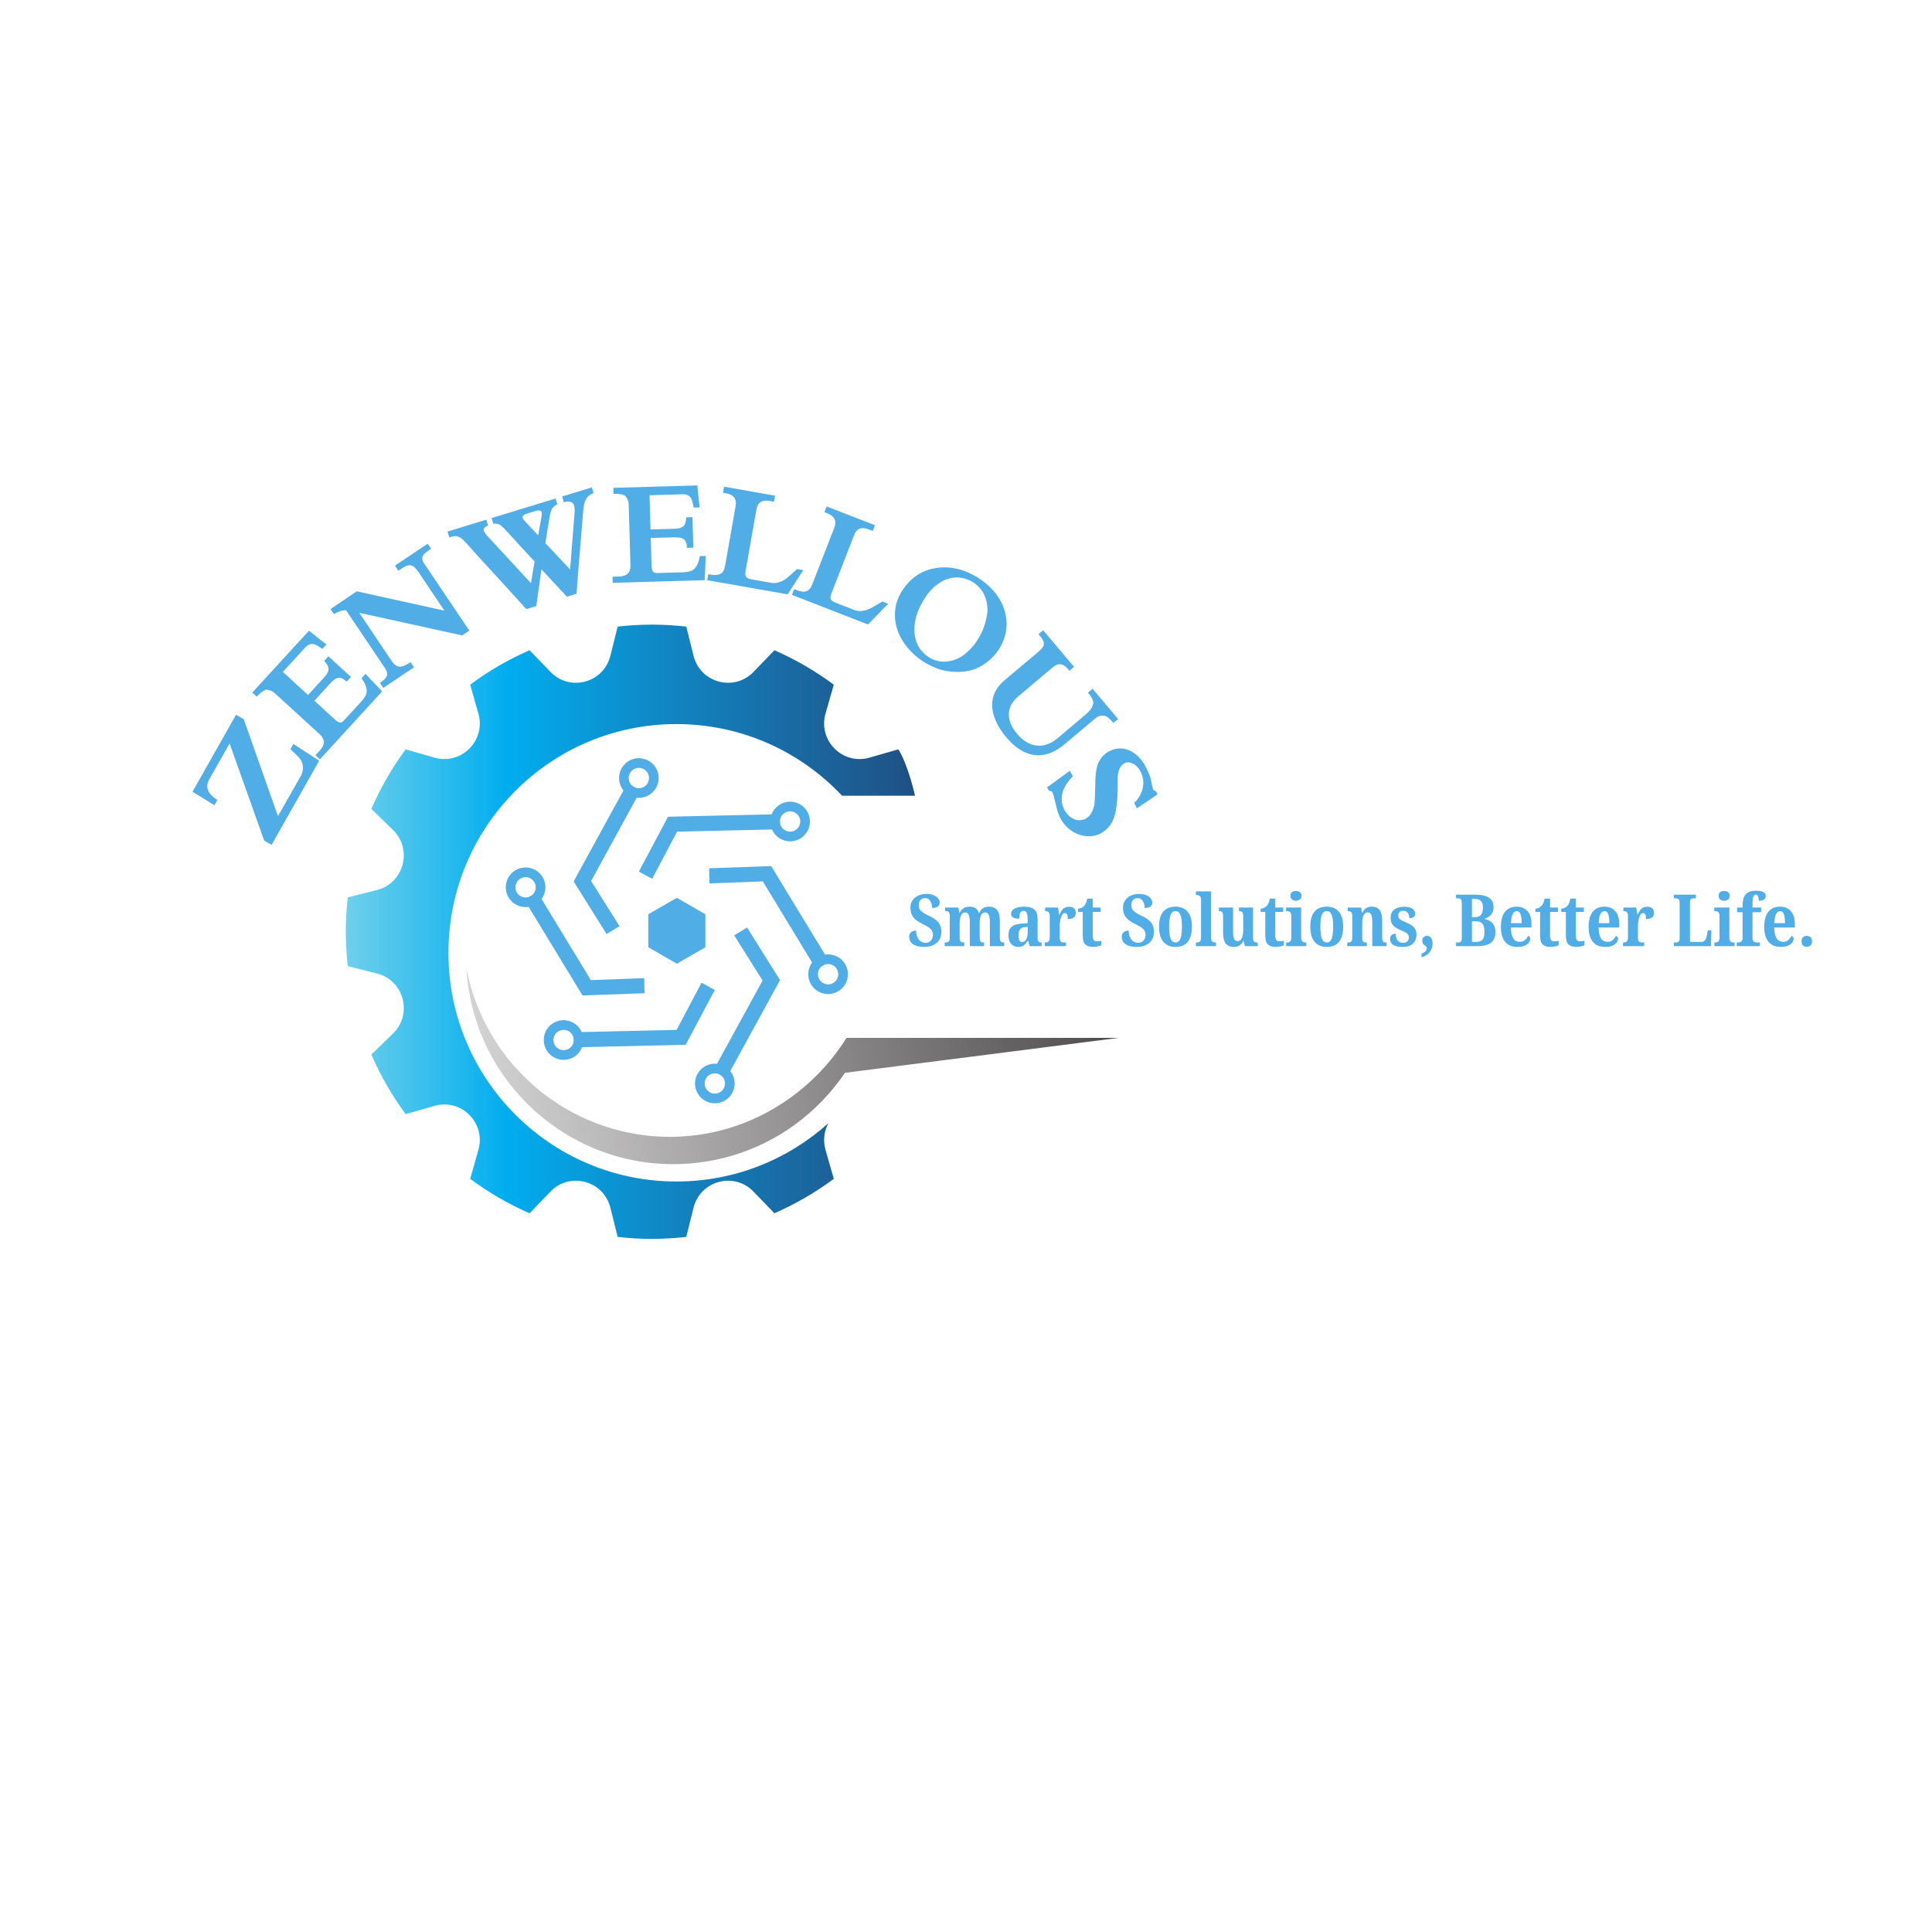 <svg version="1.0" preserveAspectRatio="xMidYMid meet" height="500" viewBox="0 0 375 375" zoomAndPan="magnify" width="500" xmlns:xlink="http://www.w3.org/1999/xlink" xmlns="http://www.w3.org/2000/svg"><defs><g></g><clipPath id="29d13fb59b"><path clip-rule="nonzero" d="M 67.125 121.238 L 177.613 121.238 L 177.613 240.469 L 67.125 240.469 Z M 67.125 121.238"></path></clipPath><clipPath id="9d04739b9f"><path clip-rule="nonzero" d="M 160.234 223.191 C 159.703 221.316 159.984 219.496 160.801 218 C 152.973 225.039 142.637 229.328 131.293 229.328 C 106.855 229.328 87.043 209.453 87.043 184.934 C 87.043 160.418 106.855 140.543 131.293 140.543 C 143.965 140.543 155.383 145.891 163.449 154.453 L 177.613 154.453 C 177.613 154.453 176.25 148.348 174.363 145.453 C 174.328 145.465 174.297 145.469 174.262 145.48 L 168.75 147.059 C 163.555 148.547 158.75 143.73 160.234 138.516 L 161.812 132.988 C 161.82 132.953 161.824 132.922 161.836 132.891 C 158.277 130.25 154.418 128.008 150.316 126.211 C 150.289 126.238 150.262 126.258 150.238 126.285 L 146.254 130.418 C 142.496 134.312 135.934 132.551 134.621 127.293 L 133.23 121.715 C 133.223 121.684 133.211 121.652 133.203 121.621 C 131.016 121.375 128.797 121.238 126.547 121.238 C 124.297 121.238 122.078 121.375 119.895 121.621 C 119.887 121.652 119.875 121.684 119.867 121.715 L 118.473 127.293 C 117.164 132.551 110.602 134.312 106.844 130.418 L 102.859 126.285 C 102.832 126.258 102.805 126.238 102.777 126.211 C 98.68 128.008 94.816 130.25 91.262 132.891 C 91.27 132.922 91.273 132.953 91.285 132.988 L 92.859 138.516 C 94.344 143.73 89.539 148.547 84.344 147.059 L 78.836 145.48 C 78.801 145.469 78.77 145.465 78.734 145.453 C 76.105 149.023 73.871 152.895 72.078 157.008 C 72.102 157.035 72.125 157.062 72.152 157.09 L 76.273 161.086 C 80.156 164.855 78.398 171.438 73.156 172.754 L 67.594 174.152 C 67.562 174.156 67.531 174.168 67.5 174.18 C 67.258 176.371 67.121 178.598 67.121 180.852 C 67.121 183.109 67.258 185.336 67.5 187.527 C 67.531 187.535 67.562 187.547 67.594 187.555 L 73.156 188.953 C 78.398 190.27 80.156 196.852 76.273 200.621 L 72.152 204.617 C 72.125 204.645 72.102 204.672 72.078 204.695 C 73.871 208.809 76.105 212.684 78.734 216.25 C 78.77 216.242 78.801 216.238 78.836 216.227 L 84.344 214.648 C 89.539 213.156 94.344 217.977 92.859 223.191 L 91.285 228.719 C 91.273 228.75 91.27 228.785 91.262 228.816 C 94.816 231.453 98.68 233.699 102.777 235.496 C 102.805 235.469 102.832 235.445 102.859 235.422 L 106.844 231.289 C 110.602 227.391 117.164 229.156 118.473 234.414 L 119.867 239.992 C 119.875 240.023 119.887 240.055 119.895 240.086 C 122.078 240.332 124.297 240.469 126.547 240.469 C 128.797 240.469 131.016 240.332 133.203 240.086 C 133.211 240.055 133.223 240.023 133.23 239.992 L 134.621 234.414 C 135.934 229.156 142.496 227.391 146.254 231.289 L 150.238 235.422 C 150.262 235.445 150.289 235.469 150.316 235.496 C 154.418 233.699 158.277 231.453 161.836 228.816 C 161.824 228.785 161.82 228.75 161.812 228.719 Z M 160.234 223.191"></path></clipPath><clipPath id="c4d8972e1c"><path clip-rule="nonzero" d="M 160.234 223.191 C 159.703 221.316 159.984 219.496 160.801 218 C 152.973 225.039 142.637 229.328 131.293 229.328 C 106.855 229.328 87.043 209.453 87.043 184.934 C 87.043 160.418 106.855 140.543 131.293 140.543 C 143.965 140.543 155.383 145.891 163.449 154.453 L 177.613 154.453 C 177.613 154.453 176.25 148.348 174.363 145.453 C 174.328 145.465 174.297 145.469 174.262 145.48 L 168.75 147.059 C 163.555 148.547 158.75 143.73 160.234 138.516 L 161.812 132.988 C 161.82 132.953 161.824 132.922 161.836 132.891 C 158.277 130.25 154.418 128.008 150.316 126.211 C 150.289 126.238 150.262 126.258 150.238 126.285 L 146.254 130.418 C 142.496 134.312 135.934 132.551 134.621 127.293 L 133.23 121.715 C 133.223 121.684 133.211 121.652 133.203 121.621 C 131.016 121.375 128.797 121.238 126.547 121.238 C 124.297 121.238 122.078 121.375 119.895 121.621 C 119.887 121.652 119.875 121.684 119.867 121.715 L 118.473 127.293 C 117.164 132.551 110.602 134.312 106.844 130.418 L 102.859 126.285 C 102.832 126.258 102.805 126.238 102.777 126.211 C 98.68 128.008 94.816 130.25 91.262 132.891 C 91.27 132.922 91.273 132.953 91.285 132.988 L 92.859 138.516 C 94.344 143.73 89.539 148.547 84.344 147.059 L 78.836 145.48 C 78.801 145.469 78.77 145.465 78.734 145.453 C 76.105 149.023 73.871 152.895 72.078 157.008 C 72.102 157.035 72.125 157.062 72.152 157.09 L 76.273 161.086 C 80.156 164.855 78.398 171.438 73.156 172.754 L 67.594 174.152 C 67.562 174.156 67.531 174.168 67.5 174.18 C 67.258 176.371 67.121 178.598 67.121 180.852 C 67.121 183.109 67.258 185.336 67.5 187.527 C 67.531 187.535 67.562 187.547 67.594 187.555 L 73.156 188.953 C 78.398 190.27 80.156 196.852 76.273 200.621 L 72.152 204.617 C 72.125 204.645 72.102 204.672 72.078 204.695 C 73.871 208.809 76.105 212.684 78.734 216.25 C 78.77 216.242 78.801 216.238 78.836 216.227 L 84.344 214.648 C 89.539 213.156 94.344 217.977 92.859 223.191 L 91.285 228.719 C 91.273 228.75 91.27 228.785 91.262 228.816 C 94.816 231.453 98.68 233.699 102.777 235.496 C 102.805 235.469 102.832 235.445 102.859 235.422 L 106.844 231.289 C 110.602 227.391 117.164 229.156 118.473 234.414 L 119.867 239.992 C 119.875 240.023 119.887 240.055 119.895 240.086 C 122.078 240.332 124.297 240.469 126.547 240.469 C 128.797 240.469 131.016 240.332 133.203 240.086 C 133.211 240.055 133.223 240.023 133.23 239.992 L 134.621 234.414 C 135.934 229.156 142.496 227.391 146.254 231.289 L 150.238 235.422 C 150.262 235.445 150.289 235.469 150.316 235.496 C 154.418 233.699 158.277 231.453 161.836 228.816 C 161.824 228.785 161.82 228.75 161.812 228.719 L 160.234 223.191"></path></clipPath><linearGradient id="8526022b20" y2="0" gradientUnits="userSpaceOnUse" x2="1" y1="0" gradientTransform="matrix(110.494, 0, 0, 110.842, 67.12, 180.853)" x1="0"><stop offset="0" stop-color="rgb(43.094%, 81.595%, 92.2%)" stop-opacity="1"></stop><stop offset="0.004" stop-color="rgb(42.558%, 81.396%, 92.2%)" stop-opacity="1"></stop><stop offset="0.008" stop-color="rgb(42.024%, 81.2%, 92.2%)" stop-opacity="1"></stop><stop offset="0.012" stop-color="rgb(41.444%, 81%, 92.2%)" stop-opacity="1"></stop><stop offset="0.016" stop-color="rgb(40.865%, 80.8%, 92.2%)" stop-opacity="1"></stop><stop offset="0.02" stop-color="rgb(40.207%, 80.598%, 92.349%)" stop-opacity="1"></stop><stop offset="0.023" stop-color="rgb(39.551%, 80.399%, 92.499%)" stop-opacity="1"></stop><stop offset="0.027" stop-color="rgb(38.96%, 80.199%, 92.499%)" stop-opacity="1"></stop><stop offset="0.031" stop-color="rgb(38.37%, 79.999%, 92.499%)" stop-opacity="1"></stop><stop offset="0.035" stop-color="rgb(37.828%, 79.799%, 92.499%)" stop-opacity="1"></stop><stop offset="0.039" stop-color="rgb(37.288%, 79.599%, 92.499%)" stop-opacity="1"></stop><stop offset="0.043" stop-color="rgb(36.7%, 79.402%, 92.499%)" stop-opacity="1"></stop><stop offset="0.047" stop-color="rgb(36.115%, 79.207%, 92.499%)" stop-opacity="1"></stop><stop offset="0.051" stop-color="rgb(35.533%, 79.016%, 92.499%)" stop-opacity="1"></stop><stop offset="0.055" stop-color="rgb(34.952%, 78.825%, 92.499%)" stop-opacity="1"></stop><stop offset="0.059" stop-color="rgb(34.37%, 78.635%, 92.499%)" stop-opacity="1"></stop><stop offset="0.062" stop-color="rgb(33.791%, 78.444%, 92.499%)" stop-opacity="1"></stop><stop offset="0.066" stop-color="rgb(33.113%, 78.221%, 92.517%)" stop-opacity="1"></stop><stop offset="0.07" stop-color="rgb(32.437%, 78%, 92.535%)" stop-opacity="1"></stop><stop offset="0.074" stop-color="rgb(31.902%, 77.798%, 92.717%)" stop-opacity="1"></stop><stop offset="0.078" stop-color="rgb(31.366%, 77.599%, 92.899%)" stop-opacity="1"></stop><stop offset="0.082" stop-color="rgb(30.783%, 77.449%, 92.899%)" stop-opacity="1"></stop><stop offset="0.086" stop-color="rgb(30.202%, 77.301%, 92.899%)" stop-opacity="1"></stop><stop offset="0.09" stop-color="rgb(29.61%, 77.11%, 92.899%)" stop-opacity="1"></stop><stop offset="0.094" stop-color="rgb(29.019%, 76.92%, 92.899%)" stop-opacity="1"></stop><stop offset="0.098" stop-color="rgb(28.429%, 76.729%, 92.899%)" stop-opacity="1"></stop><stop offset="0.102" stop-color="rgb(27.838%, 76.538%, 92.899%)" stop-opacity="1"></stop><stop offset="0.105" stop-color="rgb(27.226%, 76.497%, 92.899%)" stop-opacity="1"></stop><stop offset="0.109" stop-color="rgb(26.616%, 76.457%, 92.899%)" stop-opacity="1"></stop><stop offset="0.113" stop-color="rgb(26.035%, 76.266%, 92.899%)" stop-opacity="1"></stop><stop offset="0.117" stop-color="rgb(25.453%, 76.076%, 92.899%)" stop-opacity="1"></stop><stop offset="0.121" stop-color="rgb(24.872%, 75.885%, 92.899%)" stop-opacity="1"></stop><stop offset="0.125" stop-color="rgb(24.29%, 75.694%, 92.899%)" stop-opacity="1"></stop><stop offset="0.129" stop-color="rgb(23.701%, 75.496%, 92.899%)" stop-opacity="1"></stop><stop offset="0.133" stop-color="rgb(23.114%, 75.299%, 92.899%)" stop-opacity="1"></stop><stop offset="0.137" stop-color="rgb(22.572%, 75.099%, 93.098%)" stop-opacity="1"></stop><stop offset="0.141" stop-color="rgb(22.032%, 74.899%, 93.3%)" stop-opacity="1"></stop><stop offset="0.145" stop-color="rgb(21.367%, 74.675%, 93.3%)" stop-opacity="1"></stop><stop offset="0.148" stop-color="rgb(20.703%, 74.451%, 93.3%)" stop-opacity="1"></stop><stop offset="0.152" stop-color="rgb(20.122%, 74.26%, 93.3%)" stop-opacity="1"></stop><stop offset="0.156" stop-color="rgb(19.54%, 74.071%, 93.3%)" stop-opacity="1"></stop><stop offset="0.16" stop-color="rgb(18.959%, 73.88%, 93.3%)" stop-opacity="1"></stop><stop offset="0.164" stop-color="rgb(18.379%, 73.689%, 93.3%)" stop-opacity="1"></stop><stop offset="0.168" stop-color="rgb(17.842%, 73.494%, 93.3%)" stop-opacity="1"></stop><stop offset="0.172" stop-color="rgb(17.305%, 73.299%, 93.3%)" stop-opacity="1"></stop><stop offset="0.176" stop-color="rgb(16.716%, 73.099%, 93.3%)" stop-opacity="1"></stop><stop offset="0.18" stop-color="rgb(16.127%, 72.899%, 93.3%)" stop-opacity="1"></stop><stop offset="0.184" stop-color="rgb(15.536%, 72.699%, 93.3%)" stop-opacity="1"></stop><stop offset="0.188" stop-color="rgb(14.946%, 72.499%, 93.3%)" stop-opacity="1"></stop><stop offset="0.191" stop-color="rgb(14.287%, 72.348%, 93.3%)" stop-opacity="1"></stop><stop offset="0.195" stop-color="rgb(13.629%, 72.198%, 93.3%)" stop-opacity="1"></stop><stop offset="0.199" stop-color="rgb(13.049%, 71.999%, 93.3%)" stop-opacity="1"></stop><stop offset="0.203" stop-color="rgb(12.471%, 71.799%, 93.3%)" stop-opacity="1"></stop><stop offset="0.207" stop-color="rgb(11.935%, 71.6%, 93.3%)" stop-opacity="1"></stop><stop offset="0.211" stop-color="rgb(11.401%, 71.402%, 93.3%)" stop-opacity="1"></stop><stop offset="0.215" stop-color="rgb(10.811%, 71.211%, 93.489%)" stop-opacity="1"></stop><stop offset="0.219" stop-color="rgb(10.22%, 71.021%, 93.678%)" stop-opacity="1"></stop><stop offset="0.223" stop-color="rgb(9.63%, 70.83%, 93.689%)" stop-opacity="1"></stop><stop offset="0.227" stop-color="rgb(9.039%, 70.639%, 93.7%)" stop-opacity="1"></stop><stop offset="0.23" stop-color="rgb(8.383%, 70.419%, 93.7%)" stop-opacity="1"></stop><stop offset="0.234" stop-color="rgb(7.727%, 70.2%, 93.7%)" stop-opacity="1"></stop><stop offset="0.238" stop-color="rgb(7.19%, 70%, 93.7%)" stop-opacity="1"></stop><stop offset="0.242" stop-color="rgb(6.654%, 69.8%, 93.7%)" stop-opacity="1"></stop><stop offset="0.246" stop-color="rgb(6.073%, 69.598%, 93.7%)" stop-opacity="1"></stop><stop offset="0.25" stop-color="rgb(5.492%, 69.398%, 93.7%)" stop-opacity="1"></stop><stop offset="0.254" stop-color="rgb(4.71%, 69.206%, 93.7%)" stop-opacity="1"></stop><stop offset="0.258" stop-color="rgb(3.929%, 69.014%, 93.7%)" stop-opacity="1"></stop><stop offset="0.262" stop-color="rgb(3.348%, 68.823%, 93.7%)" stop-opacity="1"></stop><stop offset="0.266" stop-color="rgb(2.768%, 68.633%, 93.7%)" stop-opacity="1"></stop><stop offset="0.27" stop-color="rgb(2.159%, 68.416%, 93.7%)" stop-opacity="1"></stop><stop offset="0.273" stop-color="rgb(1.552%, 68.199%, 93.7%)" stop-opacity="1"></stop><stop offset="0.277" stop-color="rgb(0.975%, 67.999%, 93.7%)" stop-opacity="1"></stop><stop offset="0.281" stop-color="rgb(0.4%, 67.799%, 93.7%)" stop-opacity="1"></stop><stop offset="0.285" stop-color="rgb(0.204%, 67.648%, 93.5%)" stop-opacity="1"></stop><stop offset="0.289" stop-color="rgb(0.009%, 67.499%, 93.3%)" stop-opacity="1"></stop><stop offset="0.293" stop-color="rgb(0.204%, 67.303%, 93.103%)" stop-opacity="1"></stop><stop offset="0.297" stop-color="rgb(0.4%, 67.108%, 92.908%)" stop-opacity="1"></stop><stop offset="0.301" stop-color="rgb(0.4%, 66.917%, 92.703%)" stop-opacity="1"></stop><stop offset="0.305" stop-color="rgb(0.4%, 66.727%, 92.499%)" stop-opacity="1"></stop><stop offset="0.309" stop-color="rgb(0.6%, 66.536%, 92.349%)" stop-opacity="1"></stop><stop offset="0.312" stop-color="rgb(0.8%, 66.347%, 92.2%)" stop-opacity="1"></stop><stop offset="0.316" stop-color="rgb(0.816%, 66.106%, 91.798%)" stop-opacity="1"></stop><stop offset="0.32" stop-color="rgb(0.833%, 65.865%, 91.399%)" stop-opacity="1"></stop><stop offset="0.324" stop-color="rgb(1.016%, 65.674%, 91.191%)" stop-opacity="1"></stop><stop offset="0.328" stop-color="rgb(1.199%, 65.483%, 90.984%)" stop-opacity="1"></stop><stop offset="0.336" stop-color="rgb(1.199%, 65.291%, 90.791%)" stop-opacity="1"></stop><stop offset="0.34" stop-color="rgb(1.399%, 64.899%, 90.399%)" stop-opacity="1"></stop><stop offset="0.344" stop-color="rgb(1.599%, 64.699%, 90.199%)" stop-opacity="1"></stop><stop offset="0.348" stop-color="rgb(1.599%, 64.499%, 89.819%)" stop-opacity="1"></stop><stop offset="0.352" stop-color="rgb(1.599%, 64.299%, 89.439%)" stop-opacity="1"></stop><stop offset="0.355" stop-color="rgb(1.799%, 63.899%, 89.22%)" stop-opacity="1"></stop><stop offset="0.359" stop-color="rgb(1.999%, 63.499%, 89%)" stop-opacity="1"></stop><stop offset="0.363" stop-color="rgb(2.01%, 63.3%, 88.788%)" stop-opacity="1"></stop><stop offset="0.367" stop-color="rgb(2.02%, 63.1%, 88.577%)" stop-opacity="1"></stop><stop offset="0.371" stop-color="rgb(2.209%, 62.9%, 88.387%)" stop-opacity="1"></stop><stop offset="0.375" stop-color="rgb(2.399%, 62.7%, 88.196%)" stop-opacity="1"></stop><stop offset="0.379" stop-color="rgb(2.399%, 62.555%, 87.852%)" stop-opacity="1"></stop><stop offset="0.383" stop-color="rgb(2.399%, 62.411%, 87.511%)" stop-opacity="1"></stop><stop offset="0.391" stop-color="rgb(2.548%, 62.222%, 87.321%)" stop-opacity="1"></stop><stop offset="0.395" stop-color="rgb(2.722%, 61.794%, 86.893%)" stop-opacity="1"></stop><stop offset="0.398" stop-color="rgb(2.745%, 61.552%, 86.653%)" stop-opacity="1"></stop><stop offset="0.406" stop-color="rgb(2.922%, 61.362%, 86.462%)" stop-opacity="1"></stop><stop offset="0.414" stop-color="rgb(3.104%, 60.98%, 86.081%)" stop-opacity="1"></stop><stop offset="0.418" stop-color="rgb(3.304%, 60.594%, 85.5%)" stop-opacity="1"></stop><stop offset="0.422" stop-color="rgb(3.499%, 60.399%, 85.109%)" stop-opacity="1"></stop><stop offset="0.426" stop-color="rgb(3.499%, 60.199%, 84.918%)" stop-opacity="1"></stop><stop offset="0.43" stop-color="rgb(3.499%, 59.999%, 84.727%)" stop-opacity="1"></stop><stop offset="0.434" stop-color="rgb(3.699%, 59.799%, 84.537%)" stop-opacity="1"></stop><stop offset="0.438" stop-color="rgb(3.899%, 59.599%, 84.346%)" stop-opacity="1"></stop><stop offset="0.441" stop-color="rgb(3.899%, 59.2%, 84.105%)" stop-opacity="1"></stop><stop offset="0.445" stop-color="rgb(3.899%, 58.8%, 83.865%)" stop-opacity="1"></stop><stop offset="0.449" stop-color="rgb(4.099%, 58.6%, 83.482%)" stop-opacity="1"></stop><stop offset="0.453" stop-color="rgb(4.3%, 58.4%, 83.099%)" stop-opacity="1"></stop><stop offset="0.457" stop-color="rgb(4.3%, 58.202%, 82.901%)" stop-opacity="1"></stop><stop offset="0.461" stop-color="rgb(4.3%, 58.003%, 82.703%)" stop-opacity="1"></stop><stop offset="0.469" stop-color="rgb(4.488%, 57.812%, 82.559%)" stop-opacity="1"></stop><stop offset="0.473" stop-color="rgb(4.688%, 57.475%, 82.207%)" stop-opacity="1"></stop><stop offset="0.477" stop-color="rgb(4.7%, 57.33%, 81.999%)" stop-opacity="1"></stop><stop offset="0.48" stop-color="rgb(4.72%, 57.114%, 81.779%)" stop-opacity="1"></stop><stop offset="0.484" stop-color="rgb(4.739%, 56.898%, 81.56%)" stop-opacity="1"></stop><stop offset="0.488" stop-color="rgb(4.919%, 56.699%, 81.18%)" stop-opacity="1"></stop><stop offset="0.492" stop-color="rgb(5.099%, 56.499%, 80.8%)" stop-opacity="1"></stop><stop offset="0.496" stop-color="rgb(5.099%, 56.297%, 80.598%)" stop-opacity="1"></stop><stop offset="0.5" stop-color="rgb(5.099%, 56.097%, 80.399%)" stop-opacity="1"></stop><stop offset="0.504" stop-color="rgb(5.29%, 55.898%, 80.206%)" stop-opacity="1"></stop><stop offset="0.508" stop-color="rgb(5.482%, 55.699%, 80.016%)" stop-opacity="1"></stop><stop offset="0.512" stop-color="rgb(5.49%, 55.499%, 79.807%)" stop-opacity="1"></stop><stop offset="0.516" stop-color="rgb(5.499%, 55.299%, 79.599%)" stop-opacity="1"></stop><stop offset="0.52" stop-color="rgb(5.522%, 55.077%, 79.376%)" stop-opacity="1"></stop><stop offset="0.523" stop-color="rgb(5.545%, 54.854%, 79.153%)" stop-opacity="1"></stop><stop offset="0.527" stop-color="rgb(5.722%, 54.663%, 78.777%)" stop-opacity="1"></stop><stop offset="0.531" stop-color="rgb(5.899%, 54.472%, 78.4%)" stop-opacity="1"></stop><stop offset="0.535" stop-color="rgb(5.899%, 54.282%, 78.2%)" stop-opacity="1"></stop><stop offset="0.539" stop-color="rgb(5.899%, 54.091%, 78%)" stop-opacity="1"></stop><stop offset="0.543" stop-color="rgb(6.093%, 53.894%, 77.805%)" stop-opacity="1"></stop><stop offset="0.547" stop-color="rgb(6.288%, 53.699%, 77.609%)" stop-opacity="1"></stop><stop offset="0.551" stop-color="rgb(6.293%, 53.499%, 77.454%)" stop-opacity="1"></stop><stop offset="0.555" stop-color="rgb(6.299%, 53.299%, 77.299%)" stop-opacity="1"></stop><stop offset="0.559" stop-color="rgb(6.299%, 53.099%, 77.1%)" stop-opacity="1"></stop><stop offset="0.562" stop-color="rgb(6.299%, 52.899%, 76.9%)" stop-opacity="1"></stop><stop offset="0.566" stop-color="rgb(6.499%, 52.687%, 76.498%)" stop-opacity="1"></stop><stop offset="0.57" stop-color="rgb(6.699%, 52.475%, 76.099%)" stop-opacity="1"></stop><stop offset="0.574" stop-color="rgb(6.699%, 52.33%, 75.899%)" stop-opacity="1"></stop><stop offset="0.578" stop-color="rgb(6.699%, 52.185%, 75.699%)" stop-opacity="1"></stop><stop offset="0.582" stop-color="rgb(6.699%, 51.794%, 75.5%)" stop-opacity="1"></stop><stop offset="0.586" stop-color="rgb(6.699%, 51.404%, 75.304%)" stop-opacity="1"></stop><stop offset="0.59" stop-color="rgb(6.898%, 51.213%, 75.113%)" stop-opacity="1"></stop><stop offset="0.594" stop-color="rgb(7.1%, 51.022%, 74.922%)" stop-opacity="1"></stop><stop offset="0.598" stop-color="rgb(7.1%, 50.832%, 74.71%)" stop-opacity="1"></stop><stop offset="0.602" stop-color="rgb(7.1%, 50.641%, 74.5%)" stop-opacity="1"></stop><stop offset="0.605" stop-color="rgb(7.3%, 50.42%, 74.28%)" stop-opacity="1"></stop><stop offset="0.609" stop-color="rgb(7.5%, 50.2%, 74.06%)" stop-opacity="1"></stop><stop offset="0.613" stop-color="rgb(7.5%, 49.998%, 73.679%)" stop-opacity="1"></stop><stop offset="0.617" stop-color="rgb(7.5%, 49.799%, 73.299%)" stop-opacity="1"></stop><stop offset="0.621" stop-color="rgb(7.5%, 49.599%, 73.099%)" stop-opacity="1"></stop><stop offset="0.625" stop-color="rgb(7.5%, 49.399%, 72.899%)" stop-opacity="1"></stop><stop offset="0.633" stop-color="rgb(7.643%, 49.207%, 72.707%)" stop-opacity="1"></stop><stop offset="0.641" stop-color="rgb(7.793%, 48.825%, 72.357%)" stop-opacity="1"></stop><stop offset="0.645" stop-color="rgb(7.799%, 48.418%, 71.976%)" stop-opacity="1"></stop><stop offset="0.648" stop-color="rgb(7.799%, 48.199%, 71.754%)" stop-opacity="1"></stop><stop offset="0.652" stop-color="rgb(7.999%, 48%, 71.564%)" stop-opacity="1"></stop><stop offset="0.656" stop-color="rgb(8.199%, 47.8%, 71.373%)" stop-opacity="1"></stop><stop offset="0.66" stop-color="rgb(8.199%, 47.649%, 70.985%)" stop-opacity="1"></stop><stop offset="0.664" stop-color="rgb(8.199%, 47.499%, 70.599%)" stop-opacity="1"></stop><stop offset="0.672" stop-color="rgb(8.199%, 47.304%, 70.404%)" stop-opacity="1"></stop><stop offset="0.68" stop-color="rgb(8.199%, 46.919%, 70.02%)" stop-opacity="1"></stop><stop offset="0.684" stop-color="rgb(8.398%, 46.538%, 69.614%)" stop-opacity="1"></stop><stop offset="0.688" stop-color="rgb(8.6%, 46.349%, 69.398%)" stop-opacity="1"></stop><stop offset="0.691" stop-color="rgb(8.6%, 46.124%, 69.182%)" stop-opacity="1"></stop><stop offset="0.695" stop-color="rgb(8.6%, 45.9%, 68.967%)" stop-opacity="1"></stop><stop offset="0.699" stop-color="rgb(8.606%, 45.699%, 68.776%)" stop-opacity="1"></stop><stop offset="0.703" stop-color="rgb(8.614%, 45.499%, 68.585%)" stop-opacity="1"></stop><stop offset="0.707" stop-color="rgb(8.806%, 45.302%, 68.195%)" stop-opacity="1"></stop><stop offset="0.711" stop-color="rgb(9%, 45.105%, 67.804%)" stop-opacity="1"></stop><stop offset="0.719" stop-color="rgb(9%, 44.914%, 67.661%)" stop-opacity="1"></stop><stop offset="0.727" stop-color="rgb(9%, 44.533%, 67.329%)" stop-opacity="1"></stop><stop offset="0.73" stop-color="rgb(9.2%, 44.121%, 66.901%)" stop-opacity="1"></stop><stop offset="0.734" stop-color="rgb(9.399%, 43.9%, 66.661%)" stop-opacity="1"></stop><stop offset="0.738" stop-color="rgb(9.399%, 43.7%, 66.47%)" stop-opacity="1"></stop><stop offset="0.742" stop-color="rgb(9.399%, 43.5%, 66.28%)" stop-opacity="1"></stop><stop offset="0.746" stop-color="rgb(9.399%, 43.3%, 66.089%)" stop-opacity="1"></stop><stop offset="0.75" stop-color="rgb(9.399%, 43.1%, 65.898%)" stop-opacity="1"></stop><stop offset="0.754" stop-color="rgb(9.399%, 42.908%, 65.698%)" stop-opacity="1"></stop><stop offset="0.758" stop-color="rgb(9.399%, 42.717%, 65.5%)" stop-opacity="1"></stop><stop offset="0.762" stop-color="rgb(9.581%, 42.572%, 65.117%)" stop-opacity="1"></stop><stop offset="0.766" stop-color="rgb(9.763%, 42.427%, 64.735%)" stop-opacity="1"></stop><stop offset="0.77" stop-color="rgb(9.781%, 42.213%, 64.517%)" stop-opacity="1"></stop><stop offset="0.773" stop-color="rgb(9.799%, 42%, 64.299%)" stop-opacity="1"></stop><stop offset="0.777" stop-color="rgb(9.799%, 41.798%, 64.099%)" stop-opacity="1"></stop><stop offset="0.781" stop-color="rgb(9.799%, 41.599%, 63.899%)" stop-opacity="1"></stop><stop offset="0.785" stop-color="rgb(9.799%, 41.595%, 63.695%)" stop-opacity="1"></stop><stop offset="0.789" stop-color="rgb(9.799%, 41.592%, 63.492%)" stop-opacity="1"></stop><stop offset="0.793" stop-color="rgb(9.993%, 41.396%, 63.295%)" stop-opacity="1"></stop><stop offset="0.797" stop-color="rgb(10.187%, 41.199%, 63.1%)" stop-opacity="1"></stop><stop offset="0.801" stop-color="rgb(10.193%, 40.999%, 62.9%)" stop-opacity="1"></stop><stop offset="0.805" stop-color="rgb(10.199%, 40.799%, 62.7%)" stop-opacity="1"></stop><stop offset="0.809" stop-color="rgb(10.199%, 40.599%, 62.549%)" stop-opacity="1"></stop><stop offset="0.812" stop-color="rgb(10.199%, 40.399%, 62.399%)" stop-opacity="1"></stop><stop offset="0.816" stop-color="rgb(10.199%, 40.182%, 62.183%)" stop-opacity="1"></stop><stop offset="0.82" stop-color="rgb(10.199%, 39.967%, 61.967%)" stop-opacity="1"></stop><stop offset="0.824" stop-color="rgb(10.399%, 39.777%, 61.583%)" stop-opacity="1"></stop><stop offset="0.828" stop-color="rgb(10.599%, 39.586%, 61.2%)" stop-opacity="1"></stop><stop offset="0.832" stop-color="rgb(10.599%, 39.392%, 61.002%)" stop-opacity="1"></stop><stop offset="0.836" stop-color="rgb(10.599%, 39.2%, 60.805%)" stop-opacity="1"></stop><stop offset="0.84" stop-color="rgb(10.599%, 38.998%, 60.614%)" stop-opacity="1"></stop><stop offset="0.844" stop-color="rgb(10.599%, 38.799%, 60.423%)" stop-opacity="1"></stop><stop offset="0.848" stop-color="rgb(10.599%, 38.599%, 60.233%)" stop-opacity="1"></stop><stop offset="0.852" stop-color="rgb(10.599%, 38.399%, 60.043%)" stop-opacity="1"></stop><stop offset="0.855" stop-color="rgb(10.617%, 38.199%, 59.802%)" stop-opacity="1"></stop><stop offset="0.859" stop-color="rgb(10.637%, 37.999%, 59.561%)" stop-opacity="1"></stop><stop offset="0.863" stop-color="rgb(10.817%, 37.799%, 59.37%)" stop-opacity="1"></stop><stop offset="0.867" stop-color="rgb(10.999%, 37.599%, 59.18%)" stop-opacity="1"></stop><stop offset="0.875" stop-color="rgb(10.999%, 37.448%, 58.989%)" stop-opacity="1"></stop><stop offset="0.879" stop-color="rgb(10.999%, 37.108%, 58.6%)" stop-opacity="1"></stop><stop offset="0.883" stop-color="rgb(10.999%, 36.917%, 58.4%)" stop-opacity="1"></stop><stop offset="0.887" stop-color="rgb(10.999%, 36.726%, 58.199%)" stop-opacity="1"></stop><stop offset="0.891" stop-color="rgb(10.999%, 36.537%, 57.999%)" stop-opacity="1"></stop><stop offset="0.895" stop-color="rgb(10.999%, 36.317%, 57.649%)" stop-opacity="1"></stop><stop offset="0.898" stop-color="rgb(10.999%, 36.099%, 57.3%)" stop-opacity="1"></stop><stop offset="0.902" stop-color="rgb(11.198%, 35.899%, 57.098%)" stop-opacity="1"></stop><stop offset="0.906" stop-color="rgb(11.4%, 35.699%, 56.898%)" stop-opacity="1"></stop><stop offset="0.91" stop-color="rgb(11.4%, 35.696%, 56.699%)" stop-opacity="1"></stop><stop offset="0.914" stop-color="rgb(11.4%, 35.693%, 56.499%)" stop-opacity="1"></stop><stop offset="0.918" stop-color="rgb(11.4%, 35.497%, 56.305%)" stop-opacity="1"></stop><stop offset="0.922" stop-color="rgb(11.4%, 35.3%, 56.111%)" stop-opacity="1"></stop><stop offset="0.926" stop-color="rgb(11.4%, 35.1%, 55.92%)" stop-opacity="1"></stop><stop offset="0.93" stop-color="rgb(11.4%, 34.9%, 55.731%)" stop-opacity="1"></stop><stop offset="0.934" stop-color="rgb(11.4%, 34.698%, 55.515%)" stop-opacity="1"></stop><stop offset="0.938" stop-color="rgb(11.4%, 34.499%, 55.299%)" stop-opacity="1"></stop><stop offset="0.941" stop-color="rgb(11.415%, 34.283%, 55.083%)" stop-opacity="1"></stop><stop offset="0.945" stop-color="rgb(11.43%, 34.068%, 54.868%)" stop-opacity="1"></stop><stop offset="0.953" stop-color="rgb(11.615%, 33.884%, 54.677%)" stop-opacity="1"></stop><stop offset="0.957" stop-color="rgb(11.8%, 33.502%, 54.292%)" stop-opacity="1"></stop><stop offset="0.961" stop-color="rgb(11.8%, 33.305%, 54.099%)" stop-opacity="1"></stop><stop offset="0.965" stop-color="rgb(11.8%, 33.115%, 53.899%)" stop-opacity="1"></stop><stop offset="0.969" stop-color="rgb(11.8%, 32.924%, 53.699%)" stop-opacity="1"></stop><stop offset="0.973" stop-color="rgb(11.8%, 32.733%, 53.32%)" stop-opacity="1"></stop><stop offset="0.977" stop-color="rgb(11.8%, 32.544%, 52.943%)" stop-opacity="1"></stop><stop offset="0.98" stop-color="rgb(11.8%, 32.372%, 52.721%)" stop-opacity="1"></stop><stop offset="0.984" stop-color="rgb(11.8%, 32.199%, 52.499%)" stop-opacity="1"></stop><stop offset="0.992" stop-color="rgb(11.8%, 32.195%, 52.348%)" stop-opacity="1"></stop><stop offset="1" stop-color="rgb(11.8%, 31.995%, 52.199%)" stop-opacity="1"></stop></linearGradient><clipPath id="aab48e695f"><path clip-rule="nonzero" d="M 90.473 187.883 L 217.125 187.883 L 217.125 226 L 90.473 226 Z M 90.473 187.883"></path></clipPath><clipPath id="8eee62f5fa"><path clip-rule="nonzero" d="M 134.992 220.348 C 113.824 222.98 94.465 208.613 90.523 187.895 C 90.574 188.777 90.648 189.664 90.758 190.555 C 93.492 212.684 113.59 228.395 135.648 225.652 C 147.629 224.164 157.707 217.527 163.992 208.234 L 217.117 201.453 L 164.309 201.453 C 158.098 211.375 147.484 218.797 134.992 220.348 Z M 134.992 220.348"></path></clipPath><clipPath id="79393564d3"><path clip-rule="nonzero" d="M 134.992 220.348 C 113.824 222.98 94.465 208.613 90.523 187.895 C 90.574 188.777 90.648 189.664 90.758 190.555 C 93.492 212.684 113.59 228.395 135.648 225.652 C 147.629 224.164 157.707 217.527 163.992 208.234 L 217.117 201.453 L 164.309 201.453 C 158.098 211.375 147.484 218.797 134.992 220.348"></path></clipPath><clipPath id="644063164b"><path clip-rule="nonzero" d="M 85.594 188.504 L 92.438 243.898 L 222.047 227.781 L 215.203 172.391 Z M 85.594 188.504"></path></clipPath><linearGradient id="4bace25ec4" y2="0" gradientUnits="userSpaceOnUse" x2="1.013" y1="0" gradientTransform="matrix(123.121, -15.307, 15.259, 123.51, 93.07, 209.261)" x1="-0.037"><stop offset="0" stop-color="rgb(82.7%, 82.399%, 82.399%)" stop-opacity="1"></stop><stop offset="0.031" stop-color="rgb(82.7%, 82.399%, 82.399%)" stop-opacity="1"></stop><stop offset="0.039" stop-color="rgb(82.626%, 82.301%, 82.399%)" stop-opacity="1"></stop><stop offset="0.043" stop-color="rgb(82.388%, 82.013%, 82.199%)" stop-opacity="1"></stop><stop offset="0.047" stop-color="rgb(82.225%, 81.824%, 81.999%)" stop-opacity="1"></stop><stop offset="0.051" stop-color="rgb(82.034%, 81.633%, 81.721%)" stop-opacity="1"></stop><stop offset="0.055" stop-color="rgb(81.844%, 81.444%, 81.444%)" stop-opacity="1"></stop><stop offset="0.059" stop-color="rgb(81.631%, 81.232%, 81.232%)" stop-opacity="1"></stop><stop offset="0.062" stop-color="rgb(81.419%, 81.02%, 81.02%)" stop-opacity="1"></stop><stop offset="0.066" stop-color="rgb(81.11%, 80.801%, 80.801%)" stop-opacity="1"></stop><stop offset="0.07" stop-color="rgb(80.8%, 80.585%, 80.585%)" stop-opacity="1"></stop><stop offset="0.074" stop-color="rgb(80.598%, 80.292%, 80.394%)" stop-opacity="1"></stop><stop offset="0.078" stop-color="rgb(80.399%, 79.999%, 80.205%)" stop-opacity="1"></stop><stop offset="0.082" stop-color="rgb(80.199%, 79.799%, 80.014%)" stop-opacity="1"></stop><stop offset="0.086" stop-color="rgb(79.999%, 79.599%, 79.825%)" stop-opacity="1"></stop><stop offset="0.09" stop-color="rgb(79.799%, 79.399%, 79.512%)" stop-opacity="1"></stop><stop offset="0.094" stop-color="rgb(79.599%, 79.199%, 79.199%)" stop-opacity="1"></stop><stop offset="0.098" stop-color="rgb(79.399%, 78.999%, 78.999%)" stop-opacity="1"></stop><stop offset="0.102" stop-color="rgb(79.199%, 78.799%, 78.799%)" stop-opacity="1"></stop><stop offset="0.105" stop-color="rgb(78.891%, 78.491%, 78.6%)" stop-opacity="1"></stop><stop offset="0.109" stop-color="rgb(78.584%, 78.185%, 78.4%)" stop-opacity="1"></stop><stop offset="0.113" stop-color="rgb(78.394%, 77.994%, 78.2%)" stop-opacity="1"></stop><stop offset="0.117" stop-color="rgb(78.204%, 77.805%, 78%)" stop-opacity="1"></stop><stop offset="0.121" stop-color="rgb(78.014%, 77.635%, 77.798%)" stop-opacity="1"></stop><stop offset="0.125" stop-color="rgb(77.824%, 77.467%, 77.599%)" stop-opacity="1"></stop><stop offset="0.129" stop-color="rgb(77.654%, 77.306%, 77.371%)" stop-opacity="1"></stop><stop offset="0.133" stop-color="rgb(77.483%, 77.144%, 77.144%)" stop-opacity="1"></stop><stop offset="0.141" stop-color="rgb(77.322%, 76.953%, 76.953%)" stop-opacity="1"></stop><stop offset="0.145" stop-color="rgb(76.924%, 76.431%, 76.523%)" stop-opacity="1"></stop><stop offset="0.148" stop-color="rgb(76.685%, 76.099%, 76.283%)" stop-opacity="1"></stop><stop offset="0.152" stop-color="rgb(76.392%, 75.899%, 76.093%)" stop-opacity="1"></stop><stop offset="0.156" stop-color="rgb(76.099%, 75.699%, 75.903%)" stop-opacity="1"></stop><stop offset="0.16" stop-color="rgb(75.899%, 75.499%, 75.713%)" stop-opacity="1"></stop><stop offset="0.164" stop-color="rgb(75.699%, 75.299%, 75.523%)" stop-opacity="1"></stop><stop offset="0.168" stop-color="rgb(75.499%, 75.099%, 75.211%)" stop-opacity="1"></stop><stop offset="0.172" stop-color="rgb(75.299%, 74.899%, 74.899%)" stop-opacity="1"></stop><stop offset="0.176" stop-color="rgb(75.099%, 74.699%, 74.699%)" stop-opacity="1"></stop><stop offset="0.18" stop-color="rgb(74.899%, 74.5%, 74.5%)" stop-opacity="1"></stop><stop offset="0.184" stop-color="rgb(74.699%, 74.222%, 74.3%)" stop-opacity="1"></stop><stop offset="0.188" stop-color="rgb(74.5%, 73.946%, 74.1%)" stop-opacity="1"></stop><stop offset="0.191" stop-color="rgb(74.3%, 73.724%, 73.9%)" stop-opacity="1"></stop><stop offset="0.195" stop-color="rgb(74.1%, 73.503%, 73.7%)" stop-opacity="1"></stop><stop offset="0.199" stop-color="rgb(73.811%, 73.312%, 73.499%)" stop-opacity="1"></stop><stop offset="0.203" stop-color="rgb(73.524%, 73.123%, 73.299%)" stop-opacity="1"></stop><stop offset="0.207" stop-color="rgb(73.334%, 72.932%, 73.021%)" stop-opacity="1"></stop><stop offset="0.211" stop-color="rgb(73.143%, 72.743%, 72.743%)" stop-opacity="1"></stop><stop offset="0.219" stop-color="rgb(72.952%, 72.569%, 72.569%)" stop-opacity="1"></stop><stop offset="0.223" stop-color="rgb(72.572%, 72.098%, 72.221%)" stop-opacity="1"></stop><stop offset="0.227" stop-color="rgb(72.383%, 71.799%, 72.046%)" stop-opacity="1"></stop><stop offset="0.23" stop-color="rgb(72.192%, 71.599%, 71.825%)" stop-opacity="1"></stop><stop offset="0.234" stop-color="rgb(72.003%, 71.399%, 71.603%)" stop-opacity="1"></stop><stop offset="0.238" stop-color="rgb(71.812%, 71.199%, 71.413%)" stop-opacity="1"></stop><stop offset="0.242" stop-color="rgb(71.623%, 70.999%, 71.223%)" stop-opacity="1"></stop><stop offset="0.246" stop-color="rgb(71.31%, 70.799%, 70.911%)" stop-opacity="1"></stop><stop offset="0.25" stop-color="rgb(70.999%, 70.599%, 70.599%)" stop-opacity="1"></stop><stop offset="0.254" stop-color="rgb(70.799%, 70.331%, 70.399%)" stop-opacity="1"></stop><stop offset="0.258" stop-color="rgb(70.599%, 70.064%, 70.2%)" stop-opacity="1"></stop><stop offset="0.262" stop-color="rgb(70.399%, 69.873%, 70%)" stop-opacity="1"></stop><stop offset="0.266" stop-color="rgb(70.2%, 69.684%, 69.8%)" stop-opacity="1"></stop><stop offset="0.27" stop-color="rgb(70%, 69.443%, 69.598%)" stop-opacity="1"></stop><stop offset="0.273" stop-color="rgb(69.8%, 69.203%, 69.398%)" stop-opacity="1"></stop><stop offset="0.277" stop-color="rgb(69.598%, 69.012%, 69.199%)" stop-opacity="1"></stop><stop offset="0.281" stop-color="rgb(69.398%, 68.823%, 68.999%)" stop-opacity="1"></stop><stop offset="0.285" stop-color="rgb(69.121%, 68.633%, 68.721%)" stop-opacity="1"></stop><stop offset="0.289" stop-color="rgb(68.843%, 68.443%, 68.443%)" stop-opacity="1"></stop><stop offset="0.293" stop-color="rgb(68.652%, 68.121%, 68.253%)" stop-opacity="1"></stop><stop offset="0.297" stop-color="rgb(68.463%, 67.799%, 68.063%)" stop-opacity="1"></stop><stop offset="0.305" stop-color="rgb(68.272%, 67.648%, 67.888%)" stop-opacity="1"></stop><stop offset="0.309" stop-color="rgb(67.892%, 67.299%, 67.542%)" stop-opacity="1"></stop><stop offset="0.312" stop-color="rgb(67.703%, 67.099%, 67.372%)" stop-opacity="1"></stop><stop offset="0.316" stop-color="rgb(67.513%, 66.899%, 67.148%)" stop-opacity="1"></stop><stop offset="0.32" stop-color="rgb(67.323%, 66.699%, 66.924%)" stop-opacity="1"></stop><stop offset="0.324" stop-color="rgb(67.133%, 66.499%, 66.611%)" stop-opacity="1"></stop><stop offset="0.328" stop-color="rgb(66.943%, 66.299%, 66.299%)" stop-opacity="1"></stop><stop offset="0.332" stop-color="rgb(66.753%, 66.031%, 66.1%)" stop-opacity="1"></stop><stop offset="0.336" stop-color="rgb(66.563%, 65.764%, 65.9%)" stop-opacity="1"></stop><stop offset="0.34" stop-color="rgb(66.231%, 65.573%, 65.7%)" stop-opacity="1"></stop><stop offset="0.344" stop-color="rgb(65.9%, 65.384%, 65.5%)" stop-opacity="1"></stop><stop offset="0.348" stop-color="rgb(65.7%, 65.178%, 65.298%)" stop-opacity="1"></stop><stop offset="0.352" stop-color="rgb(65.5%, 64.972%, 65.099%)" stop-opacity="1"></stop><stop offset="0.355" stop-color="rgb(65.298%, 64.748%, 64.81%)" stop-opacity="1"></stop><stop offset="0.359" stop-color="rgb(65.099%, 64.523%, 64.523%)" stop-opacity="1"></stop><stop offset="0.363" stop-color="rgb(64.899%, 64.333%, 64.333%)" stop-opacity="1"></stop><stop offset="0.367" stop-color="rgb(64.699%, 64.143%, 64.143%)" stop-opacity="1"></stop><stop offset="0.371" stop-color="rgb(64.499%, 63.821%, 63.953%)" stop-opacity="1"></stop><stop offset="0.375" stop-color="rgb(64.299%, 63.499%, 63.763%)" stop-opacity="1"></stop><stop offset="0.379" stop-color="rgb(64.041%, 63.3%, 63.573%)" stop-opacity="1"></stop><stop offset="0.383" stop-color="rgb(63.783%, 63.1%, 63.383%)" stop-opacity="1"></stop><stop offset="0.387" stop-color="rgb(63.593%, 62.9%, 63.193%)" stop-opacity="1"></stop><stop offset="0.391" stop-color="rgb(63.403%, 62.7%, 63.004%)" stop-opacity="1"></stop><stop offset="0.395" stop-color="rgb(63.162%, 62.549%, 62.785%)" stop-opacity="1"></stop><stop offset="0.398" stop-color="rgb(62.923%, 62.399%, 62.567%)" stop-opacity="1"></stop><stop offset="0.402" stop-color="rgb(62.752%, 62.12%, 62.283%)" stop-opacity="1"></stop><stop offset="0.406" stop-color="rgb(62.582%, 61.842%, 62%)" stop-opacity="1"></stop><stop offset="0.41" stop-color="rgb(62.422%, 61.652%, 61.8%)" stop-opacity="1"></stop><stop offset="0.414" stop-color="rgb(62.263%, 61.462%, 61.6%)" stop-opacity="1"></stop><stop offset="0.418" stop-color="rgb(62.073%, 61.272%, 61.4%)" stop-opacity="1"></stop><stop offset="0.422" stop-color="rgb(61.884%, 61.082%, 61.2%)" stop-opacity="1"></stop><stop offset="0.426" stop-color="rgb(61.542%, 60.892%, 60.999%)" stop-opacity="1"></stop><stop offset="0.43" stop-color="rgb(61.2%, 60.703%, 60.799%)" stop-opacity="1"></stop><stop offset="0.434" stop-color="rgb(60.999%, 60.5%, 60.548%)" stop-opacity="1"></stop><stop offset="0.438" stop-color="rgb(60.799%, 60.298%, 60.298%)" stop-opacity="1"></stop><stop offset="0.441" stop-color="rgb(60.599%, 59.949%, 60.071%)" stop-opacity="1"></stop><stop offset="0.445" stop-color="rgb(60.399%, 59.599%, 59.843%)" stop-opacity="1"></stop><stop offset="0.449" stop-color="rgb(60.199%, 59.399%, 59.653%)" stop-opacity="1"></stop><stop offset="0.453" stop-color="rgb(59.999%, 59.2%, 59.464%)" stop-opacity="1"></stop><stop offset="0.457" stop-color="rgb(59.799%, 59%, 59.273%)" stop-opacity="1"></stop><stop offset="0.461" stop-color="rgb(59.599%, 58.8%, 59.084%)" stop-opacity="1"></stop><stop offset="0.465" stop-color="rgb(59.399%, 58.6%, 58.893%)" stop-opacity="1"></stop><stop offset="0.469" stop-color="rgb(59.2%, 58.4%, 58.702%)" stop-opacity="1"></stop><stop offset="0.473" stop-color="rgb(58.948%, 58.199%, 58.499%)" stop-opacity="1"></stop><stop offset="0.477" stop-color="rgb(58.698%, 57.999%, 58.298%)" stop-opacity="1"></stop><stop offset="0.48" stop-color="rgb(58.47%, 57.739%, 57.948%)" stop-opacity="1"></stop><stop offset="0.484" stop-color="rgb(58.243%, 57.481%, 57.599%)" stop-opacity="1"></stop><stop offset="0.492" stop-color="rgb(58.052%, 57.321%, 57.449%)" stop-opacity="1"></stop><stop offset="0.496" stop-color="rgb(57.687%, 56.972%, 57.098%)" stop-opacity="1"></stop><stop offset="0.5" stop-color="rgb(57.512%, 56.783%, 56.898%)" stop-opacity="1"></stop><stop offset="0.504" stop-color="rgb(57.356%, 56.592%, 56.699%)" stop-opacity="1"></stop><stop offset="0.508" stop-color="rgb(57.202%, 56.403%, 56.499%)" stop-opacity="1"></stop><stop offset="0.512" stop-color="rgb(57.011%, 56.212%, 56.261%)" stop-opacity="1"></stop><stop offset="0.516" stop-color="rgb(56.822%, 56.023%, 56.023%)" stop-opacity="1"></stop><stop offset="0.52" stop-color="rgb(56.461%, 55.661%, 55.782%)" stop-opacity="1"></stop><stop offset="0.523" stop-color="rgb(56.099%, 55.299%, 55.542%)" stop-opacity="1"></stop><stop offset="0.527" stop-color="rgb(55.899%, 55.099%, 55.351%)" stop-opacity="1"></stop><stop offset="0.531" stop-color="rgb(55.699%, 54.9%, 55.162%)" stop-opacity="1"></stop><stop offset="0.535" stop-color="rgb(55.499%, 54.7%, 54.971%)" stop-opacity="1"></stop><stop offset="0.539" stop-color="rgb(55.299%, 54.5%, 54.782%)" stop-opacity="1"></stop><stop offset="0.543" stop-color="rgb(55.099%, 54.298%, 54.591%)" stop-opacity="1"></stop><stop offset="0.547" stop-color="rgb(54.9%, 54.099%, 54.402%)" stop-opacity="1"></stop><stop offset="0.551" stop-color="rgb(54.7%, 53.86%, 54.211%)" stop-opacity="1"></stop><stop offset="0.555" stop-color="rgb(54.5%, 53.622%, 54.022%)" stop-opacity="1"></stop><stop offset="0.559" stop-color="rgb(54.262%, 53.423%, 53.661%)" stop-opacity="1"></stop><stop offset="0.562" stop-color="rgb(54.024%, 53.224%, 53.299%)" stop-opacity="1"></stop><stop offset="0.566" stop-color="rgb(53.793%, 52.992%, 53.099%)" stop-opacity="1"></stop><stop offset="0.57" stop-color="rgb(53.563%, 52.762%, 52.899%)" stop-opacity="1"></stop><stop offset="0.574" stop-color="rgb(53.372%, 52.586%, 52.699%)" stop-opacity="1"></stop><stop offset="0.578" stop-color="rgb(53.183%, 52.411%, 52.499%)" stop-opacity="1"></stop><stop offset="0.586" stop-color="rgb(52.992%, 52.257%, 52.348%)" stop-opacity="1"></stop><stop offset="0.59" stop-color="rgb(52.621%, 51.75%, 51.961%)" stop-opacity="1"></stop><stop offset="0.594" stop-color="rgb(52.441%, 51.399%, 51.723%)" stop-opacity="1"></stop><stop offset="0.598" stop-color="rgb(52.283%, 51.199%, 51.523%)" stop-opacity="1"></stop><stop offset="0.602" stop-color="rgb(52.124%, 50.999%, 51.323%)" stop-opacity="1"></stop><stop offset="0.605" stop-color="rgb(51.892%, 50.8%, 51.093%)" stop-opacity="1"></stop><stop offset="0.609" stop-color="rgb(51.662%, 50.6%, 50.862%)" stop-opacity="1"></stop><stop offset="0.613" stop-color="rgb(51.331%, 50.4%, 50.671%)" stop-opacity="1"></stop><stop offset="0.617" stop-color="rgb(50.999%, 50.2%, 50.482%)" stop-opacity="1"></stop><stop offset="0.621" stop-color="rgb(50.8%, 49.998%, 50.291%)" stop-opacity="1"></stop><stop offset="0.625" stop-color="rgb(50.6%, 49.799%, 50.102%)" stop-opacity="1"></stop><stop offset="0.629" stop-color="rgb(50.4%, 49.561%, 49.911%)" stop-opacity="1"></stop><stop offset="0.633" stop-color="rgb(50.2%, 49.323%, 49.722%)" stop-opacity="1"></stop><stop offset="0.637" stop-color="rgb(49.998%, 49.132%, 49.361%)" stop-opacity="1"></stop><stop offset="0.641" stop-color="rgb(49.799%, 48.943%, 48.999%)" stop-opacity="1"></stop><stop offset="0.645" stop-color="rgb(49.599%, 48.701%, 48.799%)" stop-opacity="1"></stop><stop offset="0.648" stop-color="rgb(49.399%, 48.462%, 48.599%)" stop-opacity="1"></stop><stop offset="0.652" stop-color="rgb(49.139%, 48.271%, 48.399%)" stop-opacity="1"></stop><stop offset="0.656" stop-color="rgb(48.882%, 48.082%, 48.199%)" stop-opacity="1"></stop><stop offset="0.66" stop-color="rgb(48.691%, 47.903%, 48%)" stop-opacity="1"></stop><stop offset="0.664" stop-color="rgb(48.502%, 47.726%, 47.8%)" stop-opacity="1"></stop><stop offset="0.668" stop-color="rgb(48.311%, 47.412%, 47.61%)" stop-opacity="1"></stop><stop offset="0.672" stop-color="rgb(48.122%, 47.099%, 47.423%)" stop-opacity="1"></stop><stop offset="0.676" stop-color="rgb(47.939%, 46.899%, 47.232%)" stop-opacity="1"></stop><stop offset="0.68" stop-color="rgb(47.757%, 46.7%, 47.041%)" stop-opacity="1"></stop><stop offset="0.684" stop-color="rgb(47.603%, 46.5%, 46.844%)" stop-opacity="1"></stop><stop offset="0.688" stop-color="rgb(47.45%, 46.3%, 46.649%)" stop-opacity="1"></stop><stop offset="0.691" stop-color="rgb(47.215%, 46.1%, 46.416%)" stop-opacity="1"></stop><stop offset="0.695" stop-color="rgb(46.982%, 45.9%, 46.182%)" stop-opacity="1"></stop><stop offset="0.699" stop-color="rgb(46.64%, 45.651%, 45.992%)" stop-opacity="1"></stop><stop offset="0.703" stop-color="rgb(46.3%, 45.403%, 45.802%)" stop-opacity="1"></stop><stop offset="0.707" stop-color="rgb(46.1%, 45.212%, 45.612%)" stop-opacity="1"></stop><stop offset="0.711" stop-color="rgb(45.9%, 45.023%, 45.422%)" stop-opacity="1"></stop><stop offset="0.715" stop-color="rgb(45.699%, 44.832%, 45.061%)" stop-opacity="1"></stop><stop offset="0.719" stop-color="rgb(45.499%, 44.643%, 44.699%)" stop-opacity="1"></stop><stop offset="0.723" stop-color="rgb(45.299%, 44.446%, 44.499%)" stop-opacity="1"></stop><stop offset="0.727" stop-color="rgb(45.099%, 44.249%, 44.299%)" stop-opacity="1"></stop><stop offset="0.73" stop-color="rgb(44.899%, 44.016%, 44.099%)" stop-opacity="1"></stop><stop offset="0.734" stop-color="rgb(44.699%, 43.782%, 43.9%)" stop-opacity="1"></stop><stop offset="0.738" stop-color="rgb(44.499%, 43.44%, 43.7%)" stop-opacity="1"></stop><stop offset="0.742" stop-color="rgb(44.299%, 43.1%, 43.5%)" stop-opacity="1"></stop><stop offset="0.746" stop-color="rgb(44.06%, 42.899%, 43.26%)" stop-opacity="1"></stop><stop offset="0.75" stop-color="rgb(43.822%, 42.699%, 43.022%)" stop-opacity="1"></stop><stop offset="0.758" stop-color="rgb(43.631%, 42.549%, 42.839%)" stop-opacity="1"></stop><stop offset="0.762" stop-color="rgb(43.251%, 42.2%, 42.508%)" stop-opacity="1"></stop><stop offset="0.766" stop-color="rgb(43.062%, 42%, 42.361%)" stop-opacity="1"></stop><stop offset="0.77" stop-color="rgb(42.836%, 41.798%, 42.122%)" stop-opacity="1"></stop><stop offset="0.773" stop-color="rgb(42.612%, 41.599%, 41.882%)" stop-opacity="1"></stop><stop offset="0.777" stop-color="rgb(42.456%, 41.35%, 41.692%)" stop-opacity="1"></stop><stop offset="0.781" stop-color="rgb(42.302%, 41.101%, 41.502%)" stop-opacity="1"></stop><stop offset="0.789" stop-color="rgb(42.111%, 40.91%, 41.312%)" stop-opacity="1"></stop><stop offset="0.793" stop-color="rgb(41.56%, 40.53%, 40.761%)" stop-opacity="1"></stop><stop offset="0.797" stop-color="rgb(41.199%, 40.341%, 40.399%)" stop-opacity="1"></stop><stop offset="0.801" stop-color="rgb(40.999%, 40.15%, 40.199%)" stop-opacity="1"></stop><stop offset="0.805" stop-color="rgb(40.799%, 39.961%, 39.999%)" stop-opacity="1"></stop><stop offset="0.809" stop-color="rgb(40.599%, 39.767%, 39.8%)" stop-opacity="1"></stop><stop offset="0.812" stop-color="rgb(40.399%, 39.575%, 39.6%)" stop-opacity="1"></stop><stop offset="0.816" stop-color="rgb(40.199%, 39.186%, 39.4%)" stop-opacity="1"></stop><stop offset="0.82" stop-color="rgb(39.999%, 38.799%, 39.2%)" stop-opacity="1"></stop><stop offset="0.824" stop-color="rgb(39.8%, 38.599%, 38.96%)" stop-opacity="1"></stop><stop offset="0.828" stop-color="rgb(39.6%, 38.399%, 38.722%)" stop-opacity="1"></stop><stop offset="0.832" stop-color="rgb(39.371%, 38.199%, 38.531%)" stop-opacity="1"></stop><stop offset="0.836" stop-color="rgb(39.142%, 37.999%, 38.341%)" stop-opacity="1"></stop><stop offset="0.84" stop-color="rgb(38.951%, 37.799%, 38.15%)" stop-opacity="1"></stop><stop offset="0.844" stop-color="rgb(38.762%, 37.599%, 37.961%)" stop-opacity="1"></stop><stop offset="0.852" stop-color="rgb(38.568%, 37.437%, 37.77%)" stop-opacity="1"></stop><stop offset="0.855" stop-color="rgb(38.138%, 37.038%, 37.39%)" stop-opacity="1"></stop><stop offset="0.859" stop-color="rgb(37.901%, 36.801%, 37.201%)" stop-opacity="1"></stop><stop offset="0.867" stop-color="rgb(37.721%, 36.61%, 37.01%)" stop-opacity="1"></stop><stop offset="0.871" stop-color="rgb(37.392%, 36.23%, 36.459%)" stop-opacity="1"></stop><stop offset="0.875" stop-color="rgb(37.242%, 36.041%, 36.099%)" stop-opacity="1"></stop><stop offset="0.879" stop-color="rgb(37.051%, 35.851%, 35.899%)" stop-opacity="1"></stop><stop offset="0.883" stop-color="rgb(36.861%, 35.661%, 35.699%)" stop-opacity="1"></stop><stop offset="0.887" stop-color="rgb(36.479%, 35.28%, 35.5%)" stop-opacity="1"></stop><stop offset="0.891" stop-color="rgb(36.099%, 34.9%, 35.3%)" stop-opacity="1"></stop><stop offset="0.895" stop-color="rgb(35.899%, 34.698%, 35.1%)" stop-opacity="1"></stop><stop offset="0.898" stop-color="rgb(35.699%, 34.499%, 34.9%)" stop-opacity="1"></stop><stop offset="0.902" stop-color="rgb(35.5%, 34.299%, 34.66%)" stop-opacity="1"></stop><stop offset="0.906" stop-color="rgb(35.3%, 34.099%, 34.421%)" stop-opacity="1"></stop><stop offset="0.91" stop-color="rgb(35.1%, 33.899%, 34.23%)" stop-opacity="1"></stop><stop offset="0.914" stop-color="rgb(34.9%, 33.699%, 34.041%)" stop-opacity="1"></stop><stop offset="0.918" stop-color="rgb(34.698%, 33.499%, 33.85%)" stop-opacity="1"></stop><stop offset="0.922" stop-color="rgb(34.499%, 33.299%, 33.661%)" stop-opacity="1"></stop><stop offset="0.926" stop-color="rgb(34.29%, 33.09%, 33.47%)" stop-opacity="1"></stop><stop offset="0.93" stop-color="rgb(34.081%, 32.881%, 33.281%)" stop-opacity="1"></stop><stop offset="0.938" stop-color="rgb(33.89%, 32.69%, 33.09%)" stop-opacity="1"></stop><stop offset="0.941" stop-color="rgb(33.459%, 32.31%, 32.669%)" stop-opacity="1"></stop><stop offset="0.945" stop-color="rgb(33.221%, 32.121%, 32.44%)" stop-opacity="1"></stop><stop offset="0.949" stop-color="rgb(33.031%, 31.931%, 32.12%)" stop-opacity="1"></stop><stop offset="0.953" stop-color="rgb(32.841%, 31.741%, 31.799%)" stop-opacity="1"></stop><stop offset="0.957" stop-color="rgb(32.655%, 31.551%, 31.599%)" stop-opacity="1"></stop><stop offset="0.961" stop-color="rgb(32.471%, 31.361%, 31.4%)" stop-opacity="1"></stop><stop offset="0.965" stop-color="rgb(32.326%, 30.98%, 31.2%)" stop-opacity="1"></stop><stop offset="0.969" stop-color="rgb(32.181%, 30.6%, 31%)" stop-opacity="1"></stop><stop offset="0.973" stop-color="rgb(31.99%, 30.4%, 30.8%)" stop-opacity="1"></stop><stop offset="0.977" stop-color="rgb(31.799%, 30.202%, 30.602%)" stop-opacity="1"></stop><stop offset="0.98" stop-color="rgb(31.4%, 30%, 30.4%)" stop-opacity="1"></stop><stop offset="0.984" stop-color="rgb(31%, 29.799%, 30.199%)" stop-opacity="1"></stop><stop offset="1" stop-color="rgb(31%, 29.799%, 30.199%)" stop-opacity="1"></stop></linearGradient><clipPath id="ae9a5546e4"><path clip-rule="nonzero" d="M 134 180 L 152 180 L 152 214.836 L 134 214.836 Z M 134 180"></path></clipPath></defs><g clip-path="url(#29d13fb59b)"><g clip-path="url(#9d04739b9f)"><g clip-path="url(#c4d8972e1c)"><path fill-rule="nonzero" d="M 67.125 121.238 L 67.125 240.469 L 177.613 240.469 L 177.613 121.238 Z M 67.125 121.238" fill="url(#8526022b20)"></path></g></g></g><g clip-path="url(#aab48e695f)"><g clip-path="url(#8eee62f5fa)"><g clip-path="url(#79393564d3)"><g clip-path="url(#644063164b)"><path fill-rule="nonzero" d="M 85.883 188.469 L 92.438 241.527 L 221.758 225.449 L 215.203 172.391 Z M 85.883 188.469" fill="url(#4bace25ec4)"></path></g></g></g></g><path fill-rule="nonzero" fill-opacity="1" d="M 161.758 190.781 C 160.828 191.348 159.613 191.051 159.047 190.121 C 158.543 189.297 158.723 188.25 159.414 187.629 L 160.035 187.25 C 160.906 186.922 161.918 187.246 162.418 188.07 C 162.984 189 162.688 190.215 161.758 190.781 Z M 160.137 185.293 L 149.688 168.105 L 137.645 168.535 L 137.711 171.469 L 148.062 171.078 L 157.629 186.82 C 156.738 188.039 156.609 189.723 157.445 191.094 C 158.547 192.91 160.914 193.488 162.73 192.383 C 164.547 191.281 165.125 188.914 164.02 187.098 C 163.188 185.727 161.633 185.062 160.137 185.293" fill="#51ade5"></path><path fill-rule="nonzero" fill-opacity="1" d="M 155.332 159.41 C 155.355 160.5 154.492 161.402 153.402 161.43 C 152.438 161.449 151.621 160.773 151.43 159.863 L 151.41 159.137 C 151.562 158.215 152.348 157.504 153.312 157.48 C 154.402 157.457 155.305 158.32 155.332 159.41 Z M 149.77 158.07 L 129.66 158.523 L 124.008 169.172 L 126.582 170.582 L 131.422 161.422 L 149.836 161.004 C 150.445 162.387 151.84 163.34 153.445 163.301 C 155.57 163.254 157.254 161.492 157.207 159.367 C 157.156 157.242 155.395 155.559 153.27 155.609 C 151.668 155.645 150.312 156.66 149.77 158.07" fill="#51ade5"></path><path fill-rule="nonzero" fill-opacity="1" d="M 124.949 149.289 C 125.906 149.812 126.258 151.012 125.734 151.969 C 125.27 152.816 124.273 153.188 123.391 152.895 L 122.754 152.547 C 122.031 151.957 121.809 150.922 122.273 150.074 C 122.797 149.117 123.992 148.766 124.949 149.289 Z M 121.008 153.434 L 111.348 171.078 L 117.742 181.297 L 120.25 179.77 L 114.734 171.004 L 123.582 154.844 C 125.082 155.008 126.605 154.277 127.375 152.867 C 128.398 151.004 127.715 148.664 125.852 147.645 C 123.984 146.625 121.648 147.309 120.625 149.172 C 119.855 150.582 120.059 152.258 121.008 153.434" fill="#51ade5"></path><path fill-rule="nonzero" fill-opacity="1" d="M 100.996 170.539 C 101.926 169.977 103.141 170.27 103.707 171.203 C 104.207 172.027 104.031 173.074 103.336 173.695 L 102.715 174.07 C 101.844 174.402 100.836 174.078 100.332 173.254 C 99.766 172.32 100.062 171.105 100.996 170.539 Z M 102.613 176.027 L 113.062 193.215 L 125.109 192.785 L 125.043 189.852 L 114.691 190.242 L 105.121 174.504 C 106.016 173.285 106.141 171.602 105.309 170.227 C 104.203 168.414 101.836 167.836 100.02 168.938 C 98.203 170.043 97.629 172.41 98.73 174.227 C 99.566 175.598 101.121 176.262 102.613 176.027" fill="#51ade5"></path><path fill-rule="nonzero" fill-opacity="1" d="M 107.422 201.91 C 107.395 200.824 108.258 199.918 109.348 199.895 C 110.312 199.871 111.133 200.547 111.324 201.461 L 111.34 202.188 C 111.191 203.105 110.402 203.816 109.438 203.84 C 108.348 203.863 107.445 203 107.422 201.91 Z M 112.98 203.254 L 133.094 202.797 L 138.742 192.152 L 136.168 190.742 L 131.332 199.902 L 112.918 200.32 C 112.309 198.938 110.91 197.984 109.305 198.02 C 107.184 198.07 105.5 199.832 105.547 201.953 C 105.594 204.078 107.355 205.762 109.48 205.715 C 111.086 205.68 112.438 204.664 112.98 203.254" fill="#51ade5"></path><g clip-path="url(#ae9a5546e4)"><path fill-rule="nonzero" fill-opacity="1" d="M 137.801 212.031 C 136.848 211.508 136.496 210.309 137.02 209.355 C 137.484 208.508 138.477 208.137 139.363 208.426 L 140 208.777 C 140.723 209.363 140.945 210.402 140.48 211.25 C 139.957 212.207 138.758 212.555 137.801 212.031 Z M 141.746 207.887 L 151.406 190.242 L 145.008 180.027 L 142.504 181.551 L 148.016 190.32 L 139.172 206.477 C 137.668 206.312 136.145 207.047 135.375 208.453 C 134.355 210.316 135.039 212.656 136.902 213.676 C 138.766 214.699 141.105 214.012 142.125 212.148 C 142.895 210.742 142.695 209.062 141.746 207.887" fill="#51ade5"></path></g><path fill-rule="nonzero" fill-opacity="1" d="M 136.918 177.461 L 131.375 174.262 L 125.836 177.461 L 125.836 183.859 L 131.375 187.059 L 136.918 183.859 L 136.918 177.461" fill="#51ade5"></path><g fill-opacity="1" fill="#51ade5"><g transform="translate(51.876, 165.469)"><g><path d="M 5.062 -21.062 C 5.195 -20.988 5.395 -20.863 5.656 -20.688 C 5.914 -20.52 6.207 -20.328 6.531 -20.109 C 6.863 -19.898 7.207 -19.68 7.562 -19.453 C 7.926 -19.223 8.273 -18.992 8.609 -18.766 C 8.941 -18.547 9.234 -18.352 9.484 -18.188 C 9.742 -18.02 9.941 -17.895 10.078 -17.812 L 0.844 -1.484 L -0.594 -2.297 L -7.312 -21.156 L -11.219 -14.266 C -11.438 -13.867 -11.57 -13.5 -11.625 -13.156 C -11.676 -12.812 -11.641 -12.473 -11.516 -12.141 C -11.391 -11.805 -11.176 -11.477 -10.875 -11.156 C -10.582 -10.844 -10.188 -10.52 -9.688 -10.188 L -10.25 -9.172 C -10.32 -9.211 -10.461 -9.297 -10.672 -9.422 C -10.891 -9.555 -11.145 -9.719 -11.438 -9.906 C -11.738 -10.094 -12.051 -10.285 -12.375 -10.484 C -12.707 -10.68 -13.02 -10.875 -13.312 -11.062 C -13.613 -11.25 -13.875 -11.406 -14.094 -11.531 C -14.312 -11.664 -14.445 -11.758 -14.5 -11.812 L -6.062 -26.734 L -4.562 -25.875 L 2.078 -7.047 L 6.516 -14.875 C 6.785 -15.352 6.926 -15.848 6.938 -16.359 C 6.945 -16.879 6.832 -17.363 6.594 -17.812 C 6.477 -18.062 6.223 -18.379 5.828 -18.766 C 5.441 -19.16 4.992 -19.586 4.484 -20.047 Z M 5.062 -21.062"></path></g></g></g><g fill-opacity="1" fill="#51ade5"><g transform="translate(62.148, 147.336)"><g><path d="M 0.422 -21.391 C 0.055 -21.648 -0.27 -21.859 -0.562 -22.016 C -0.852 -22.18 -1.082 -22.273 -1.25 -22.297 C -1.852 -22.422 -2.398 -22.211 -2.891 -21.672 L -7.25 -16.922 L -2.359 -12.438 L 0.859 -15.953 C 1.391 -16.535 1.641 -17.062 1.609 -17.531 C 1.586 -18.008 1.312 -18.516 0.781 -19.047 L 1.594 -19.953 L 5.969 -15.938 L 5.156 -15.031 C 4.812 -15.332 4.504 -15.539 4.234 -15.656 C 3.961 -15.77 3.695 -15.801 3.438 -15.75 C 3.188 -15.695 2.93 -15.566 2.672 -15.359 C 2.41 -15.16 2.117 -14.879 1.797 -14.516 L -1.125 -11.328 L 2.781 -7.75 C 3.008 -7.531 3.211 -7.367 3.391 -7.266 C 3.566 -7.16 3.723 -7.102 3.859 -7.094 C 3.992 -7.082 4.125 -7.113 4.25 -7.188 C 4.375 -7.258 4.5 -7.367 4.625 -7.516 L 7.984 -11.172 C 8.328 -11.547 8.586 -11.895 8.766 -12.219 C 8.941 -12.551 9.031 -12.891 9.031 -13.234 C 9.031 -13.578 8.953 -13.945 8.797 -14.344 C 8.641 -14.738 8.383 -15.191 8.031 -15.703 L 8.797 -16.547 C 8.828 -16.504 8.926 -16.395 9.094 -16.219 C 9.258 -16.051 9.453 -15.844 9.672 -15.594 C 9.898 -15.352 10.141 -15.102 10.391 -14.844 C 10.641 -14.582 10.879 -14.332 11.109 -14.094 C 11.336 -13.852 11.535 -13.645 11.703 -13.469 C 11.879 -13.289 11.984 -13.176 12.016 -13.125 L -0.047 0.047 L -0.922 -0.75 L -0.078 -1.656 C 0.961 -2.789 0.961 -3.836 -0.078 -4.797 L -8.766 -12.75 C -9.047 -13.008 -9.348 -13.191 -9.672 -13.297 C -9.992 -13.41 -10.281 -13.469 -10.531 -13.469 C -10.727 -13.406 -10.973 -13.27 -11.266 -13.062 C -11.555 -12.863 -11.844 -12.613 -12.125 -12.312 L -12.312 -12.109 L -13.188 -12.906 L -2.172 -24.922 C -1.629 -24.492 -1.066 -24.039 -0.484 -23.562 C 0.098 -23.094 0.664 -22.656 1.219 -22.25 Z M 0.422 -21.391"></path></g></g></g><g fill-opacity="1" fill="#51ade5"><g transform="translate(73.8, 133.931)"><g><path d="M -4.062 -14.984 L 2.156 -5.734 C 2.438 -5.316 2.707 -5.016 2.969 -4.828 C 3.227 -4.641 3.504 -4.539 3.797 -4.531 C 4.098 -4.531 4.414 -4.609 4.75 -4.766 C 5.082 -4.93 5.469 -5.141 5.906 -5.391 L 6.562 -4.406 L 0.594 -0.406 L -0.062 -1.391 L 0.078 -1.484 C 0.773 -1.941 1.18 -2.379 1.297 -2.797 C 1.41 -3.223 1.285 -3.707 0.922 -4.25 L -6.656 -15.516 C -7.008 -15.504 -7.391 -15.43 -7.797 -15.297 C -8.211 -15.16 -8.609 -14.973 -8.984 -14.734 L -9.641 -15.719 L -4.547 -19.156 L 12.453 -15.406 L 7.5 -22.797 C 7.176 -23.266 6.879 -23.613 6.609 -23.844 C 6.336 -24.07 6.055 -24.195 5.766 -24.219 C 5.484 -24.238 5.188 -24.164 4.875 -24 C 4.562 -23.832 4.191 -23.602 3.766 -23.312 L 3.516 -23.156 L 2.859 -24.141 L 9.219 -28.406 L 9.875 -27.422 L 9.625 -27.266 C 9.312 -27.047 9.047 -26.848 8.828 -26.672 C 8.609 -26.492 8.453 -26.328 8.359 -26.172 C 8.203 -25.953 8.133 -25.707 8.156 -25.438 C 8.188 -25.176 8.285 -24.922 8.453 -24.672 L 17.297 -11.531 L 15.906 -10.594 Z M -4.062 -14.984"></path></g></g></g><g fill-opacity="1" fill="#51ade5"><g transform="translate(92.075, 120.854)"><g><path d="M 12.375 -16.953 C 12.395 -17.035 12.422 -17.172 12.453 -17.359 C 12.484 -17.555 12.52 -17.773 12.562 -18.016 C 12.613 -18.266 12.664 -18.523 12.719 -18.797 C 12.77 -19.078 12.816 -19.336 12.859 -19.578 C 12.91 -19.828 12.945 -20.047 12.969 -20.234 C 12.988 -20.422 13.008 -20.547 13.031 -20.609 C 13.062 -20.816 13.078 -20.988 13.078 -21.125 C 13.086 -21.27 13.078 -21.383 13.047 -21.469 C 12.992 -21.633 12.852 -21.734 12.625 -21.766 C 12.406 -21.797 12.113 -21.754 11.75 -21.641 L 10.234 -21.172 C 9.879 -21.066 9.633 -20.941 9.5 -20.797 C 9.363 -20.648 9.328 -20.488 9.391 -20.312 C 9.41 -20.238 9.457 -20.145 9.531 -20.031 C 9.602 -19.914 9.691 -19.805 9.797 -19.703 Z M 10.094 -2.625 C 10.062 -2.656 9.879 -2.848 9.547 -3.203 C 9.223 -3.566 8.801 -4.035 8.281 -4.609 C 7.758 -5.18 7.172 -5.828 6.516 -6.547 C 5.859 -7.273 5.188 -8.016 4.5 -8.766 C 3.812 -9.516 3.133 -10.25 2.469 -10.969 C 1.801 -11.695 1.203 -12.352 0.672 -12.938 C 0.141 -13.531 -0.297 -14.016 -0.641 -14.391 C -0.984 -14.773 -1.18 -15 -1.234 -15.062 C -1.523 -15.375 -1.758 -15.625 -1.938 -15.812 C -2.113 -16 -2.227 -16.113 -2.281 -16.156 L -2.266 -16.141 C -2.484 -16.336 -2.688 -16.484 -2.875 -16.578 C -3.062 -16.672 -3.25 -16.734 -3.438 -16.766 C -3.625 -16.805 -3.805 -16.812 -3.984 -16.781 C -4.172 -16.75 -4.379 -16.695 -4.609 -16.625 L -4.875 -16.547 L -5.219 -17.672 L 2.312 -19.984 L 2.656 -18.859 C 2.312 -18.711 2.07 -18.555 1.938 -18.391 C 1.812 -18.223 1.773 -18.047 1.828 -17.859 C 1.867 -17.734 1.945 -17.582 2.062 -17.406 C 2.176 -17.227 2.301 -17.066 2.438 -16.922 C 3.102 -16.211 3.797 -15.457 4.516 -14.656 C 5.242 -13.863 5.984 -13.066 6.734 -12.266 C 7.484 -11.461 8.219 -10.664 8.938 -9.875 C 9.664 -9.094 10.348 -8.352 10.984 -7.656 C 11.086 -8.344 11.203 -9.035 11.328 -9.734 C 11.453 -10.441 11.57 -11.148 11.688 -11.859 C 11.645 -11.91 11.535 -12.031 11.359 -12.219 C 11.191 -12.406 10.977 -12.633 10.719 -12.906 C 10.457 -13.188 10.172 -13.5 9.859 -13.844 C 9.547 -14.188 9.223 -14.535 8.891 -14.891 C 8.566 -15.254 8.25 -15.602 7.938 -15.938 C 7.625 -16.281 7.344 -16.586 7.094 -16.859 C 6.844 -17.129 6.633 -17.352 6.469 -17.531 C 6.301 -17.707 6.203 -17.812 6.172 -17.844 C 5.898 -18.156 5.648 -18.41 5.422 -18.609 C 5.203 -18.816 5 -18.969 4.812 -19.062 C 4.625 -19.156 4.441 -19.207 4.266 -19.219 C 4.086 -19.238 3.895 -19.223 3.688 -19.172 L 3.344 -20.297 L 15.766 -24.094 L 16.109 -22.969 C 15.805 -22.82 15.57 -22.664 15.406 -22.5 C 15.238 -22.332 15.102 -22.145 15 -21.938 C 14.895 -21.727 14.812 -21.484 14.75 -21.203 C 14.695 -20.93 14.633 -20.613 14.562 -20.25 L 13.781 -15.422 C 13.863 -15.336 14.023 -15.172 14.266 -14.922 C 14.516 -14.672 14.801 -14.367 15.125 -14.016 C 15.445 -13.672 15.789 -13.301 16.156 -12.906 C 16.531 -12.52 16.879 -12.148 17.203 -11.797 C 17.523 -11.441 17.816 -11.129 18.078 -10.859 C 18.336 -10.598 18.508 -10.422 18.594 -10.328 C 18.594 -10.391 18.602 -10.586 18.625 -10.922 C 18.656 -11.254 18.691 -11.676 18.734 -12.188 C 18.773 -12.707 18.816 -13.285 18.859 -13.922 C 18.91 -14.566 18.961 -15.219 19.016 -15.875 C 19.078 -16.531 19.129 -17.176 19.172 -17.812 C 19.223 -18.457 19.27 -19.031 19.312 -19.531 C 19.352 -20.039 19.383 -20.469 19.406 -20.812 C 19.426 -21.156 19.441 -21.348 19.453 -21.391 C 19.473 -21.66 19.473 -21.91 19.453 -22.141 C 19.441 -22.367 19.41 -22.566 19.359 -22.734 C 19.242 -23.098 19.023 -23.332 18.703 -23.438 C 18.391 -23.551 17.945 -23.523 17.375 -23.359 L 17.031 -24.484 L 22.797 -26.25 L 23.141 -25.125 C 22.797 -25.008 22.504 -24.859 22.266 -24.672 C 22.035 -24.492 21.844 -24.27 21.688 -24 C 21.531 -23.738 21.41 -23.426 21.328 -23.062 C 21.242 -22.707 21.18 -22.273 21.141 -21.766 C 21.109 -21.523 21.07 -21.133 21.031 -20.594 C 21 -20.062 20.945 -19.43 20.875 -18.703 C 20.812 -17.984 20.75 -17.191 20.688 -16.328 C 20.625 -15.461 20.551 -14.582 20.469 -13.688 C 20.395 -12.801 20.32 -11.926 20.25 -11.062 C 20.188 -10.207 20.125 -9.41 20.062 -8.672 C 20.008 -7.941 19.961 -7.305 19.922 -6.766 C 19.879 -6.234 19.848 -5.848 19.828 -5.609 L 17.969 -5.031 L 13.031 -10.344 C 13.008 -10.195 12.969 -9.93 12.906 -9.547 C 12.852 -9.172 12.789 -8.738 12.719 -8.25 C 12.656 -7.758 12.586 -7.242 12.516 -6.703 C 12.441 -6.172 12.367 -5.664 12.297 -5.188 C 12.234 -4.707 12.176 -4.285 12.125 -3.922 C 12.07 -3.566 12.035 -3.332 12.016 -3.219 Z M 10.094 -2.625"></path></g></g></g><g fill-opacity="1" fill="#51ade5"><g transform="translate(118.983, 113.127)"><g><path d="M 15.656 -14.609 C 15.582 -15.047 15.5 -15.422 15.406 -15.734 C 15.32 -16.055 15.227 -16.289 15.125 -16.438 C 14.801 -16.957 14.273 -17.207 13.547 -17.188 L 7.094 -17 L 7.281 -10.359 L 12.047 -10.5 C 12.836 -10.52 13.395 -10.703 13.719 -11.047 C 14.039 -11.398 14.203 -11.957 14.203 -12.719 L 15.422 -12.75 L 15.594 -6.812 L 14.375 -6.781 C 14.352 -7.227 14.285 -7.586 14.172 -7.859 C 14.066 -8.129 13.91 -8.336 13.703 -8.484 C 13.492 -8.641 13.223 -8.738 12.891 -8.781 C 12.555 -8.82 12.145 -8.836 11.656 -8.828 L 7.328 -8.703 L 7.484 -3.406 C 7.492 -3.082 7.523 -2.82 7.578 -2.625 C 7.629 -2.426 7.695 -2.273 7.781 -2.172 C 7.875 -2.066 7.988 -1.992 8.125 -1.953 C 8.258 -1.922 8.422 -1.906 8.609 -1.906 L 13.578 -2.047 C 14.086 -2.066 14.52 -2.125 14.875 -2.219 C 15.238 -2.32 15.547 -2.492 15.797 -2.734 C 16.047 -2.973 16.254 -3.285 16.422 -3.672 C 16.598 -4.066 16.742 -4.57 16.859 -5.188 L 18 -5.219 C 18 -5.164 17.992 -5.02 17.984 -4.781 C 17.984 -4.539 17.973 -4.254 17.953 -3.922 C 17.93 -3.586 17.914 -3.238 17.906 -2.875 C 17.895 -2.508 17.879 -2.16 17.859 -1.828 C 17.836 -1.504 17.82 -1.219 17.812 -0.969 C 17.812 -0.727 17.805 -0.578 17.797 -0.516 L -0.062 0 L -0.094 -1.188 L 1.141 -1.219 C 2.68 -1.258 3.43 -1.988 3.391 -3.406 L 3.047 -15.188 C 3.035 -15.562 2.957 -15.906 2.812 -16.219 C 2.664 -16.531 2.504 -16.77 2.328 -16.938 C 2.141 -17.039 1.867 -17.125 1.516 -17.188 C 1.172 -17.258 0.797 -17.289 0.391 -17.281 L 0.109 -17.266 L 0.078 -18.438 L 16.375 -18.906 C 16.445 -18.227 16.516 -17.516 16.578 -16.766 C 16.648 -16.023 16.734 -15.316 16.828 -14.641 Z M 15.656 -14.609"></path></g></g></g><g fill-opacity="1" fill="#51ade5"><g transform="translate(136.865, 112.542)"><g><path d="M 19.047 -1.875 C 19.004 -1.789 18.898 -1.629 18.734 -1.391 C 18.578 -1.16 18.398 -0.891 18.203 -0.578 C 18.004 -0.266 17.789 0.066 17.562 0.422 C 17.332 0.785 17.113 1.125 16.906 1.438 C 16.707 1.75 16.523 2.031 16.359 2.281 C 16.203 2.531 16.082 2.707 16 2.812 L 0.406 0.078 L 0.609 -1.094 L 1.078 -1.016 C 1.535 -0.93 1.926 -0.91 2.25 -0.953 C 2.582 -0.992 2.859 -1.082 3.078 -1.219 C 3.297 -1.352 3.469 -1.547 3.594 -1.797 C 3.719 -2.047 3.812 -2.344 3.875 -2.688 L 5.922 -14.344 C 6.172 -15.719 5.531 -16.539 4 -16.812 L 3.469 -16.906 L 3.672 -18.078 L 13.578 -16.328 L 13.375 -15.156 L 12.5 -15.312 C 11.051 -15.562 10.207 -15.016 9.969 -13.672 L 7.844 -1.656 C 7.801 -1.383 7.789 -1.16 7.812 -0.984 C 7.844 -0.816 7.898 -0.672 7.984 -0.547 C 8.078 -0.43 8.211 -0.332 8.391 -0.25 C 8.578 -0.176 8.801 -0.117 9.062 -0.078 L 12.797 0.578 C 13.305 0.672 13.805 0.641 14.297 0.484 C 14.797 0.336 15.25 0.113 15.656 -0.188 C 15.883 -0.352 16.188 -0.602 16.562 -0.938 C 16.945 -1.281 17.379 -1.664 17.859 -2.094 Z M 19.047 -1.875"></path></g></g></g><g fill-opacity="1" fill="#51ade5"><g transform="translate(153.336, 115.321)"><g><path d="M 19.062 1.875 C 18.988 1.957 18.848 2.098 18.641 2.297 C 18.441 2.492 18.211 2.727 17.953 3 C 17.691 3.27 17.414 3.555 17.125 3.859 C 16.832 4.16 16.555 4.441 16.297 4.703 C 16.035 4.973 15.801 5.219 15.594 5.438 C 15.395 5.656 15.242 5.805 15.141 5.891 L 0.375 0.141 L 0.812 -0.969 L 1.266 -0.781 C 1.703 -0.613 2.082 -0.516 2.406 -0.484 C 2.727 -0.461 3.008 -0.5 3.25 -0.594 C 3.488 -0.688 3.691 -0.844 3.859 -1.062 C 4.035 -1.281 4.188 -1.551 4.312 -1.875 L 8.609 -12.906 C 9.109 -14.207 8.641 -15.141 7.203 -15.703 L 6.688 -15.906 L 7.125 -17.016 L 16.5 -13.375 L 16.062 -12.266 L 15.234 -12.578 C 13.867 -13.109 12.941 -12.738 12.453 -11.469 L 8.031 -0.094 C 7.926 0.156 7.867 0.367 7.859 0.547 C 7.848 0.734 7.875 0.891 7.938 1.016 C 8 1.148 8.113 1.27 8.281 1.375 C 8.445 1.488 8.656 1.594 8.906 1.688 L 12.438 3.062 C 12.914 3.25 13.41 3.316 13.922 3.266 C 14.43 3.223 14.922 3.094 15.391 2.875 C 15.641 2.758 15.984 2.57 16.422 2.312 C 16.867 2.051 17.375 1.758 17.938 1.438 Z M 19.062 1.875"></path></g></g></g><g fill-opacity="1" fill="#51ade5"><g transform="translate(168.969, 120.779)"><g><path d="M 10.812 -5.094 C 9.227 -2.801 8.461 -0.555 8.516 1.641 C 8.578 3.816 9.469 5.504 11.188 6.703 C 11.688 7.047 12.211 7.289 12.766 7.438 C 13.316 7.594 13.875 7.66 14.438 7.641 C 15.008 7.617 15.578 7.52 16.141 7.344 C 16.703 7.164 17.227 6.922 17.719 6.609 C 17.977 6.441 18.227 6.254 18.469 6.047 C 18.719 5.836 18.961 5.613 19.203 5.375 C 19.453 5.133 19.688 4.883 19.906 4.625 C 20.125 4.363 20.316 4.109 20.484 3.859 C 21.18 2.848 21.711 1.801 22.078 0.719 C 22.453 -0.363 22.66 -1.41 22.703 -2.422 C 22.691 -3.504 22.473 -4.488 22.047 -5.375 C 21.617 -6.27 20.984 -7.016 20.141 -7.609 C 19.367 -8.129 18.57 -8.461 17.75 -8.609 C 16.926 -8.754 16.102 -8.719 15.281 -8.5 C 14.457 -8.281 13.664 -7.883 12.906 -7.312 C 12.145 -6.738 11.445 -6 10.812 -5.094 Z M 6.359 -6.453 C 8.023 -8.859 10.266 -10.234 13.078 -10.578 C 14.504 -10.742 15.906 -10.633 17.281 -10.25 C 18.656 -9.875 20.035 -9.211 21.422 -8.266 C 22.68 -7.391 23.711 -6.395 24.516 -5.281 C 25.316 -4.164 25.863 -2.992 26.156 -1.766 C 26.457 -0.547 26.492 0.68 26.266 1.922 C 26.035 3.172 25.531 4.363 24.75 5.5 C 24.156 6.352 23.457 7.086 22.656 7.703 C 21.863 8.328 21 8.812 20.062 9.156 C 19.633 9.301 19.172 9.414 18.672 9.5 C 18.18 9.582 17.68 9.629 17.172 9.641 C 16.66 9.648 16.148 9.629 15.641 9.578 C 15.141 9.535 14.645 9.457 14.156 9.344 C 13.469 9.188 12.754 8.938 12.016 8.594 C 11.273 8.25 10.562 7.848 9.875 7.391 C 9.094 6.848 8.375 6.227 7.719 5.531 C 7.07 4.832 6.535 4.125 6.109 3.406 C 5.609 2.582 5.242 1.719 5.016 0.812 C 4.785 -0.082 4.695 -0.984 4.75 -1.891 C 4.789 -2.711 4.945 -3.504 5.219 -4.266 C 5.5 -5.035 5.879 -5.766 6.359 -6.453 Z M 6.359 -6.453"></path></g></g></g><g fill-opacity="1" fill="#51ade5"><g transform="translate(188.286, 134.107)"><g><path d="M 22.875 0.344 L 23.781 -0.422 L 28.734 5.453 L 27.828 6.219 L 27.688 6.062 C 27.363 5.676 27.055 5.375 26.766 5.156 C 26.484 4.945 26.195 4.828 25.906 4.797 C 25.613 4.766 25.312 4.805 25 4.922 C 24.695 5.047 24.379 5.254 24.047 5.547 L 18.406 10.312 C 16.438 11.969 14.484 12.68 12.547 12.453 C 10.617 12.223 8.785 11.078 7.047 9.016 C 6.191 8.004 5.531 6.988 5.062 5.969 C 4.594 4.945 4.336 3.957 4.297 3 C 4.254 2.051 4.426 1.148 4.812 0.297 C 5.207 -0.555 5.828 -1.336 6.672 -2.047 L 13.438 -7.75 C 13.727 -8 13.945 -8.234 14.094 -8.453 C 14.25 -8.672 14.328 -8.891 14.328 -9.109 C 14.336 -9.336 14.285 -9.57 14.172 -9.812 C 14.055 -10.051 13.867 -10.32 13.609 -10.625 L 13.281 -11.016 L 14.188 -11.781 L 20.188 -4.672 L 19.281 -3.906 L 18.938 -4.312 C 18.051 -5.363 17.102 -5.461 16.094 -4.609 L 9.328 1.094 C 8.734 1.594 8.285 2.129 7.984 2.703 C 7.691 3.285 7.539 3.883 7.531 4.5 C 7.52 5.125 7.645 5.754 7.906 6.391 C 8.176 7.035 8.57 7.672 9.094 8.297 C 9.664 8.973 10.273 9.508 10.922 9.906 C 11.578 10.301 12.238 10.535 12.906 10.609 C 13.582 10.691 14.258 10.613 14.938 10.375 C 15.625 10.145 16.301 9.754 16.969 9.203 L 22.453 4.562 C 23.516 3.664 24 2.832 23.906 2.062 L 23.922 2.078 C 23.867 1.867 23.785 1.656 23.672 1.438 C 23.566 1.219 23.422 0.992 23.234 0.766 Z M 22.875 0.344"></path></g></g></g><g fill-opacity="1" fill="#51ade5"><g transform="translate(202.017, 150.66)"><g><path d="M 1.219 2.156 C 1.289 2.102 1.438 2 1.656 1.844 C 1.883 1.688 2.145 1.5 2.438 1.281 C 2.727 1.062 3.039 0.832 3.375 0.594 C 3.707 0.352 4.023 0.125 4.328 -0.094 C 4.629 -0.32 4.895 -0.52 5.125 -0.688 C 5.363 -0.863 5.539 -0.984 5.656 -1.047 L 6.219 0.031 C 5.133 1.125 4.457 2.223 4.188 3.328 C 3.914 4.43 4.051 5.504 4.594 6.547 C 4.812 6.953 5.078 7.305 5.391 7.609 C 5.703 7.91 6.039 8.145 6.406 8.312 C 6.781 8.477 7.164 8.555 7.562 8.547 C 7.969 8.535 8.363 8.426 8.75 8.219 C 9.188 7.988 9.539 7.629 9.812 7.141 C 10.082 6.66 10.281 6.117 10.406 5.516 C 10.438 5.234 10.469 4.785 10.5 4.172 C 10.531 3.566 10.551 2.859 10.562 2.047 C 10.562 1.148 10.594 0.375 10.656 -0.281 C 10.719 -0.938 10.805 -1.469 10.922 -1.875 C 11.316 -3.238 12.117 -4.238 13.328 -4.875 C 13.953 -5.195 14.594 -5.367 15.25 -5.391 C 15.906 -5.41 16.539 -5.285 17.156 -5.016 C 17.781 -4.754 18.367 -4.352 18.922 -3.812 C 19.473 -3.27 19.957 -2.598 20.375 -1.797 C 20.602 -1.359 20.812 -0.922 21 -0.484 C 21.195 -0.047 21.328 0.375 21.391 0.781 L 21.422 0.906 C 21.504 1.375 21.582 1.754 21.656 2.047 C 21.727 2.336 21.773 2.5 21.797 2.531 C 21.836 2.625 21.91 2.703 22.016 2.766 C 22.129 2.836 22.25 2.898 22.375 2.953 L 22.672 3.516 C 22.617 3.547 22.492 3.629 22.297 3.766 C 22.098 3.91 21.859 4.078 21.578 4.266 C 21.305 4.453 21.016 4.648 20.703 4.859 C 20.391 5.066 20.094 5.266 19.812 5.453 C 19.539 5.648 19.301 5.816 19.094 5.953 C 18.883 6.098 18.742 6.191 18.672 6.234 L 18.125 5.188 C 18.562 4.77 18.922 4.312 19.203 3.812 C 19.492 3.312 19.691 2.789 19.797 2.25 C 19.91 1.719 19.93 1.18 19.859 0.641 C 19.785 0.098 19.617 -0.414 19.359 -0.906 C 19.172 -1.27 18.945 -1.582 18.688 -1.844 C 18.438 -2.102 18.172 -2.301 17.891 -2.438 C 17.609 -2.582 17.328 -2.664 17.047 -2.688 C 16.766 -2.707 16.5 -2.648 16.25 -2.516 C 15.508 -2.129 15.078 -1.328 14.953 -0.109 L 14.938 -0.109 C 14.945 -0.023 14.945 0.164 14.938 0.469 C 14.926 0.77 14.922 1.098 14.922 1.453 C 14.93 1.805 14.93 2.133 14.922 2.438 C 14.922 2.738 14.914 2.938 14.906 3.031 C 14.895 4.008 14.832 4.906 14.719 5.719 C 14.613 6.539 14.473 7.227 14.297 7.781 C 13.836 9.301 12.941 10.41 11.609 11.109 C 10.961 11.453 10.27 11.633 9.531 11.656 C 8.789 11.688 8.066 11.57 7.359 11.312 C 6.648 11.062 5.977 10.664 5.344 10.125 C 4.719 9.582 4.191 8.906 3.766 8.094 C 3.441 7.477 3.145 6.555 2.875 5.328 C 2.594 4.098 2.391 3.375 2.266 3.156 C 2.148 2.926 1.922 2.82 1.578 2.844 Z M 1.219 2.156"></path></g></g></g><g fill-opacity="1" fill="#51ade5"><g transform="translate(176.067, 183.653)"><g><path d="M 3.344 0.141 C 2.77 0.141 2.297 0.082 1.922 -0.031 C 1.547 -0.145 1.242 -0.289 1.016 -0.469 C 0.797 -0.656 0.641 -0.863 0.547 -1.094 C 0.453 -1.32 0.406 -1.555 0.406 -1.797 C 0.406 -2.086 0.469 -2.32 0.594 -2.5 C 0.719 -2.688 0.883 -2.82 1.094 -2.906 C 1.301 -2.988 1.52 -3.031 1.75 -3.031 C 1.758 -2.508 1.848 -2.07 2.016 -1.719 C 2.18 -1.363 2.398 -1.098 2.672 -0.922 C 2.941 -0.742 3.238 -0.656 3.562 -0.656 C 4.02 -0.656 4.375 -0.801 4.625 -1.094 C 4.883 -1.395 5.016 -1.766 5.016 -2.203 C 5.016 -2.547 4.93 -2.836 4.766 -3.078 C 4.609 -3.316 4.375 -3.535 4.062 -3.734 C 3.758 -3.93 3.383 -4.133 2.938 -4.344 C 2.375 -4.625 1.926 -4.91 1.594 -5.203 C 1.258 -5.504 1.016 -5.844 0.859 -6.219 C 0.711 -6.594 0.641 -7.008 0.641 -7.469 C 0.641 -8.008 0.773 -8.477 1.047 -8.875 C 1.316 -9.281 1.68 -9.594 2.141 -9.812 C 2.609 -10.031 3.129 -10.141 3.703 -10.141 C 4.297 -10.141 4.785 -10.055 5.172 -9.891 C 5.555 -9.723 5.844 -9.508 6.031 -9.25 C 6.227 -9 6.328 -8.738 6.328 -8.469 C 6.328 -8.145 6.211 -7.891 5.984 -7.703 C 5.754 -7.516 5.379 -7.422 4.859 -7.422 C 4.859 -7.734 4.805 -8.035 4.703 -8.328 C 4.598 -8.617 4.445 -8.859 4.25 -9.047 C 4.051 -9.234 3.789 -9.328 3.469 -9.328 C 3.102 -9.328 2.812 -9.207 2.594 -8.969 C 2.375 -8.738 2.266 -8.406 2.266 -7.969 C 2.266 -7.695 2.316 -7.445 2.422 -7.219 C 2.535 -7 2.738 -6.781 3.031 -6.562 C 3.332 -6.352 3.758 -6.117 4.312 -5.859 C 4.883 -5.598 5.336 -5.32 5.672 -5.031 C 6.016 -4.738 6.266 -4.41 6.422 -4.047 C 6.578 -3.68 6.656 -3.266 6.656 -2.797 C 6.656 -2.191 6.52 -1.672 6.25 -1.234 C 5.977 -0.797 5.594 -0.457 5.094 -0.219 C 4.602 0.02 4.02 0.141 3.344 0.141 Z M 3.344 0.141"></path></g></g></g><g fill-opacity="1" fill="#51ade5"><g transform="translate(183.147, 183.653)"><g><path d="M 0.219 0 L 0.219 -0.719 L 0.344 -0.719 C 0.52 -0.719 0.672 -0.738 0.797 -0.781 C 0.93 -0.82 1.031 -0.91 1.094 -1.047 C 1.164 -1.191 1.203 -1.406 1.203 -1.688 L 1.203 -5.906 C 1.203 -6.164 1.164 -6.363 1.094 -6.5 C 1.031 -6.633 0.93 -6.723 0.797 -6.766 C 0.672 -6.805 0.52 -6.828 0.344 -6.828 L 0.297 -6.828 L 0.297 -7.5 L 2.891 -7.5 L 3.062 -6.484 L 3.141 -6.484 C 3.328 -6.867 3.566 -7.16 3.859 -7.359 C 4.148 -7.566 4.555 -7.672 5.078 -7.672 C 5.367 -7.672 5.629 -7.629 5.859 -7.547 C 6.098 -7.473 6.297 -7.344 6.453 -7.156 C 6.617 -6.977 6.75 -6.738 6.844 -6.438 L 6.922 -6.438 C 7.086 -6.852 7.328 -7.16 7.641 -7.359 C 7.961 -7.566 8.363 -7.672 8.844 -7.672 C 9.5 -7.672 10.008 -7.457 10.375 -7.031 C 10.738 -6.602 10.922 -5.91 10.922 -4.953 L 10.922 -1.703 C 10.922 -1.422 10.945 -1.207 11 -1.062 C 11.062 -0.926 11.148 -0.832 11.266 -0.781 C 11.391 -0.738 11.539 -0.719 11.719 -0.719 L 11.766 -0.719 L 11.766 0 L 8.984 0 L 8.984 -4.641 C 8.984 -5.254 8.914 -5.723 8.781 -6.047 C 8.645 -6.379 8.406 -6.547 8.062 -6.547 C 7.812 -6.547 7.609 -6.453 7.453 -6.266 C 7.297 -6.078 7.18 -5.828 7.109 -5.516 C 7.047 -5.211 7.016 -4.883 7.016 -4.531 L 7.016 -1.703 C 7.016 -1.422 7.039 -1.207 7.094 -1.062 C 7.156 -0.926 7.242 -0.832 7.359 -0.781 C 7.484 -0.738 7.633 -0.719 7.812 -0.719 L 7.859 -0.719 L 7.859 0 L 5.094 0 L 5.094 -4.641 C 5.094 -5.254 5.023 -5.723 4.891 -6.047 C 4.766 -6.379 4.531 -6.547 4.188 -6.547 C 3.926 -6.547 3.719 -6.441 3.562 -6.234 C 3.406 -6.035 3.289 -5.77 3.219 -5.438 C 3.156 -5.102 3.125 -4.742 3.125 -4.359 L 3.125 -1.625 C 3.125 -1.363 3.156 -1.164 3.219 -1.031 C 3.289 -0.906 3.391 -0.82 3.516 -0.781 C 3.641 -0.738 3.789 -0.719 3.969 -0.719 L 4.016 -0.719 L 4.016 0 Z M 0.219 0"></path></g></g></g><g fill-opacity="1" fill="#51ade5"><g transform="translate(195.209, 183.653)"><g><path d="M 2.453 0.141 C 2.098 0.141 1.773 0.062 1.484 -0.094 C 1.191 -0.258 0.957 -0.516 0.781 -0.859 C 0.613 -1.203 0.531 -1.629 0.531 -2.141 C 0.531 -2.898 0.754 -3.457 1.203 -3.812 C 1.66 -4.164 2.348 -4.359 3.266 -4.391 L 4.25 -4.438 L 4.25 -5.234 C 4.25 -5.578 4.223 -5.867 4.172 -6.109 C 4.129 -6.348 4.051 -6.531 3.938 -6.656 C 3.82 -6.789 3.656 -6.859 3.438 -6.859 C 3.25 -6.859 3.094 -6.797 2.969 -6.672 C 2.844 -6.555 2.754 -6.383 2.703 -6.156 C 2.648 -5.938 2.625 -5.664 2.625 -5.344 C 2.094 -5.344 1.695 -5.414 1.438 -5.562 C 1.176 -5.707 1.047 -5.941 1.047 -6.266 C 1.047 -6.586 1.16 -6.852 1.391 -7.062 C 1.617 -7.27 1.926 -7.422 2.312 -7.516 C 2.695 -7.617 3.125 -7.672 3.594 -7.672 C 4.457 -7.672 5.102 -7.492 5.531 -7.141 C 5.969 -6.785 6.188 -6.172 6.188 -5.297 L 6.188 -1.703 C 6.188 -1.441 6.207 -1.238 6.25 -1.094 C 6.301 -0.957 6.379 -0.859 6.484 -0.797 C 6.598 -0.742 6.75 -0.719 6.938 -0.719 L 6.969 -0.719 L 6.969 0 L 4.641 0 L 4.375 -1.016 L 4.266 -1.016 C 4.086 -0.766 3.922 -0.551 3.766 -0.375 C 3.609 -0.207 3.426 -0.082 3.219 0 C 3.008 0.094 2.754 0.141 2.453 0.141 Z M 3.156 -0.797 C 3.395 -0.797 3.594 -0.875 3.75 -1.031 C 3.914 -1.195 4.039 -1.422 4.125 -1.703 C 4.219 -1.984 4.266 -2.305 4.266 -2.672 L 4.266 -3.75 L 3.75 -3.703 C 3.445 -3.68 3.203 -3.609 3.016 -3.484 C 2.828 -3.359 2.691 -3.176 2.609 -2.938 C 2.535 -2.707 2.5 -2.422 2.5 -2.078 C 2.5 -1.805 2.52 -1.57 2.562 -1.375 C 2.613 -1.188 2.688 -1.039 2.781 -0.938 C 2.883 -0.844 3.008 -0.797 3.156 -0.797 Z M 3.156 -0.797"></path></g></g></g><g fill-opacity="1" fill="#51ade5"><g transform="translate(202.569, 183.653)"><g><path d="M 0.219 0 L 0.219 -0.719 L 0.281 -0.719 C 0.457 -0.719 0.613 -0.738 0.75 -0.781 C 0.883 -0.832 0.988 -0.926 1.062 -1.062 C 1.145 -1.207 1.188 -1.426 1.188 -1.719 L 1.188 -5.844 C 1.188 -6.125 1.148 -6.328 1.078 -6.453 C 1.016 -6.586 0.922 -6.676 0.797 -6.719 C 0.672 -6.77 0.52 -6.797 0.344 -6.797 L 0.297 -6.797 L 0.297 -7.5 L 2.781 -7.5 L 3.031 -6.109 L 3.078 -6.109 C 3.211 -6.441 3.359 -6.723 3.516 -6.953 C 3.68 -7.18 3.879 -7.352 4.109 -7.469 C 4.348 -7.594 4.625 -7.656 4.938 -7.656 C 5.395 -7.656 5.727 -7.539 5.938 -7.312 C 6.145 -7.094 6.25 -6.805 6.25 -6.453 C 6.25 -6.055 6.113 -5.758 5.844 -5.562 C 5.57 -5.363 5.188 -5.266 4.688 -5.266 C 4.688 -5.523 4.672 -5.738 4.641 -5.906 C 4.609 -6.07 4.551 -6.195 4.469 -6.281 C 4.395 -6.375 4.273 -6.422 4.109 -6.422 C 3.941 -6.422 3.797 -6.344 3.672 -6.188 C 3.555 -6.039 3.457 -5.836 3.375 -5.578 C 3.289 -5.328 3.227 -5.051 3.188 -4.75 C 3.145 -4.445 3.125 -4.145 3.125 -3.844 L 3.125 -1.656 C 3.125 -1.383 3.156 -1.18 3.219 -1.047 C 3.289 -0.91 3.391 -0.82 3.516 -0.781 C 3.641 -0.738 3.785 -0.719 3.953 -0.719 L 4.344 -0.719 L 4.344 0 Z M 0.219 0"></path></g></g></g><g fill-opacity="1" fill="#51ade5"><g transform="translate(209.005, 183.653)"><g><path d="M 3.094 0.141 C 2.477 0.141 2 -0.02 1.656 -0.344 C 1.32 -0.676 1.156 -1.25 1.156 -2.062 L 1.156 -6.641 L 0.25 -6.641 L 0.25 -7.281 C 0.539 -7.301 0.785 -7.367 0.984 -7.484 C 1.191 -7.598 1.359 -7.727 1.484 -7.875 C 1.598 -8.008 1.703 -8.188 1.797 -8.406 C 1.898 -8.625 1.977 -8.898 2.031 -9.234 L 3.094 -9.234 L 3.094 -7.5 L 4.641 -7.5 L 4.641 -6.641 L 3.094 -6.641 L 3.094 -2.188 C 3.094 -1.75 3.148 -1.43 3.266 -1.234 C 3.379 -1.035 3.582 -0.938 3.875 -0.938 C 4.031 -0.938 4.18 -0.945 4.328 -0.969 C 4.484 -0.988 4.629 -1.016 4.766 -1.047 L 4.766 -0.188 C 4.629 -0.113 4.414 -0.039 4.125 0.031 C 3.844 0.102 3.5 0.141 3.094 0.141 Z M 3.094 0.141"></path></g></g></g><g fill-opacity="1" fill="#51ade5"><g transform="translate(214.014, 183.653)"><g></g></g></g><g fill-opacity="1" fill="#51ade5"><g transform="translate(217.33, 183.653)"><g><path d="M 3.344 0.141 C 2.77 0.141 2.297 0.082 1.922 -0.031 C 1.547 -0.145 1.242 -0.289 1.016 -0.469 C 0.797 -0.656 0.641 -0.863 0.547 -1.094 C 0.453 -1.32 0.406 -1.555 0.406 -1.797 C 0.406 -2.086 0.469 -2.32 0.594 -2.5 C 0.719 -2.688 0.883 -2.82 1.094 -2.906 C 1.301 -2.988 1.52 -3.031 1.75 -3.031 C 1.758 -2.508 1.848 -2.07 2.016 -1.719 C 2.18 -1.363 2.398 -1.098 2.672 -0.922 C 2.941 -0.742 3.238 -0.656 3.562 -0.656 C 4.02 -0.656 4.375 -0.801 4.625 -1.094 C 4.883 -1.395 5.016 -1.766 5.016 -2.203 C 5.016 -2.547 4.93 -2.836 4.766 -3.078 C 4.609 -3.316 4.375 -3.535 4.062 -3.734 C 3.758 -3.93 3.383 -4.133 2.938 -4.344 C 2.375 -4.625 1.926 -4.91 1.594 -5.203 C 1.258 -5.504 1.016 -5.844 0.859 -6.219 C 0.711 -6.594 0.641 -7.008 0.641 -7.469 C 0.641 -8.008 0.773 -8.477 1.047 -8.875 C 1.316 -9.281 1.68 -9.594 2.141 -9.812 C 2.609 -10.031 3.129 -10.141 3.703 -10.141 C 4.297 -10.141 4.785 -10.055 5.172 -9.891 C 5.555 -9.723 5.844 -9.508 6.031 -9.25 C 6.227 -9 6.328 -8.738 6.328 -8.469 C 6.328 -8.145 6.211 -7.891 5.984 -7.703 C 5.754 -7.516 5.379 -7.422 4.859 -7.422 C 4.859 -7.734 4.805 -8.035 4.703 -8.328 C 4.598 -8.617 4.445 -8.859 4.25 -9.047 C 4.051 -9.234 3.789 -9.328 3.469 -9.328 C 3.102 -9.328 2.812 -9.207 2.594 -8.969 C 2.375 -8.738 2.266 -8.406 2.266 -7.969 C 2.266 -7.695 2.316 -7.445 2.422 -7.219 C 2.535 -7 2.738 -6.781 3.031 -6.562 C 3.332 -6.352 3.758 -6.117 4.312 -5.859 C 4.883 -5.598 5.336 -5.32 5.672 -5.031 C 6.016 -4.738 6.266 -4.41 6.422 -4.047 C 6.578 -3.68 6.656 -3.266 6.656 -2.797 C 6.656 -2.191 6.52 -1.672 6.25 -1.234 C 5.977 -0.797 5.594 -0.457 5.094 -0.219 C 4.602 0.02 4.02 0.141 3.344 0.141 Z M 3.344 0.141"></path></g></g></g><g fill-opacity="1" fill="#51ade5"><g transform="translate(224.41, 183.653)"><g><path d="M 3.734 0.141 C 2.742 0.141 1.969 -0.18 1.406 -0.828 C 0.844 -1.484 0.562 -2.469 0.562 -3.781 C 0.562 -5.082 0.832 -6.055 1.375 -6.703 C 1.926 -7.348 2.727 -7.672 3.781 -7.672 C 4.758 -7.672 5.531 -7.348 6.094 -6.703 C 6.656 -6.055 6.938 -5.082 6.938 -3.781 C 6.938 -2.469 6.664 -1.484 6.125 -0.828 C 5.594 -0.18 4.797 0.141 3.734 0.141 Z M 3.766 -0.719 C 4.066 -0.719 4.305 -0.832 4.484 -1.062 C 4.672 -1.289 4.801 -1.629 4.875 -2.078 C 4.957 -2.535 5 -3.102 5 -3.781 C 5 -4.789 4.906 -5.547 4.719 -6.047 C 4.531 -6.555 4.207 -6.812 3.75 -6.812 C 3.301 -6.812 2.984 -6.555 2.797 -6.047 C 2.609 -5.547 2.516 -4.789 2.516 -3.781 C 2.516 -2.77 2.609 -2.004 2.797 -1.484 C 2.992 -0.973 3.316 -0.719 3.766 -0.719 Z M 3.766 -0.719"></path></g></g></g><g fill-opacity="1" fill="#51ade5"><g transform="translate(231.924, 183.653)"><g><path d="M 0.203 0 L 0.203 -0.719 L 0.359 -0.719 C 0.523 -0.719 0.672 -0.742 0.797 -0.797 C 0.93 -0.848 1.031 -0.941 1.094 -1.078 C 1.164 -1.223 1.203 -1.438 1.203 -1.719 L 1.203 -9.062 C 1.203 -9.32 1.148 -9.508 1.047 -9.625 C 0.953 -9.75 0.836 -9.828 0.703 -9.859 C 0.578 -9.898 0.457 -9.922 0.344 -9.922 L 0.203 -9.922 L 0.203 -10.641 L 3.141 -10.641 L 3.141 -1.703 C 3.141 -1.441 3.172 -1.238 3.234 -1.094 C 3.305 -0.945 3.406 -0.848 3.531 -0.797 C 3.664 -0.742 3.816 -0.719 3.984 -0.719 L 4.109 -0.719 L 4.109 0 Z M 0.203 0"></path></g></g></g><g fill-opacity="1" fill="#51ade5"><g transform="translate(236.262, 183.653)"><g><path d="M 3.203 0.141 C 2.492 0.141 1.973 -0.082 1.641 -0.531 C 1.305 -0.977 1.141 -1.676 1.141 -2.625 L 1.141 -5.828 C 1.141 -6.098 1.113 -6.301 1.062 -6.438 C 1.02 -6.57 0.941 -6.664 0.828 -6.719 C 0.723 -6.77 0.566 -6.797 0.359 -6.797 L 0.328 -6.797 L 0.328 -7.5 L 3.078 -7.5 L 3.078 -2.938 C 3.078 -2.508 3.102 -2.148 3.156 -1.859 C 3.207 -1.566 3.297 -1.348 3.422 -1.203 C 3.547 -1.055 3.727 -0.984 3.969 -0.984 C 4.227 -0.984 4.43 -1.07 4.578 -1.25 C 4.734 -1.438 4.848 -1.688 4.922 -2 C 5.004 -2.32 5.047 -2.707 5.047 -3.156 L 5.047 -5.859 C 5.047 -6.141 5.008 -6.344 4.938 -6.469 C 4.875 -6.602 4.785 -6.691 4.672 -6.734 C 4.555 -6.773 4.414 -6.797 4.25 -6.797 L 4.219 -6.797 L 4.219 -7.5 L 6.953 -7.5 L 6.953 -1.609 C 6.953 -1.336 6.984 -1.133 7.047 -1 C 7.117 -0.875 7.219 -0.797 7.344 -0.766 C 7.469 -0.734 7.602 -0.719 7.75 -0.719 L 7.875 -0.719 L 7.875 0 L 5.391 0 L 5.109 -1.016 L 5.047 -1.016 C 4.848 -0.609 4.598 -0.312 4.297 -0.125 C 3.992 0.051 3.629 0.141 3.203 0.141 Z M 3.203 0.141"></path></g></g></g><g fill-opacity="1" fill="#51ade5"><g transform="translate(244.433, 183.653)"><g><path d="M 3.094 0.141 C 2.477 0.141 2 -0.02 1.656 -0.344 C 1.32 -0.676 1.156 -1.25 1.156 -2.062 L 1.156 -6.641 L 0.25 -6.641 L 0.25 -7.281 C 0.539 -7.301 0.785 -7.367 0.984 -7.484 C 1.191 -7.598 1.359 -7.727 1.484 -7.875 C 1.598 -8.008 1.703 -8.188 1.797 -8.406 C 1.898 -8.625 1.977 -8.898 2.031 -9.234 L 3.094 -9.234 L 3.094 -7.5 L 4.641 -7.5 L 4.641 -6.641 L 3.094 -6.641 L 3.094 -2.188 C 3.094 -1.75 3.148 -1.43 3.266 -1.234 C 3.379 -1.035 3.582 -0.938 3.875 -0.938 C 4.031 -0.938 4.18 -0.945 4.328 -0.969 C 4.484 -0.988 4.629 -1.016 4.766 -1.047 L 4.766 -0.188 C 4.629 -0.113 4.414 -0.039 4.125 0.031 C 3.844 0.102 3.5 0.141 3.094 0.141 Z M 3.094 0.141"></path></g></g></g><g fill-opacity="1" fill="#51ade5"><g transform="translate(249.442, 183.653)"><g><path d="M 0.203 0 L 0.203 -0.719 L 0.344 -0.719 C 0.52 -0.719 0.672 -0.742 0.797 -0.797 C 0.922 -0.848 1.02 -0.941 1.094 -1.078 C 1.164 -1.223 1.203 -1.43 1.203 -1.703 L 1.203 -5.859 C 1.203 -6.109 1.164 -6.301 1.094 -6.438 C 1.02 -6.57 0.922 -6.664 0.797 -6.719 C 0.672 -6.77 0.523 -6.797 0.359 -6.797 L 0.188 -6.797 L 0.188 -7.5 L 3.109 -7.5 L 3.109 -1.703 C 3.109 -1.441 3.145 -1.238 3.219 -1.094 C 3.289 -0.945 3.391 -0.848 3.516 -0.797 C 3.648 -0.742 3.801 -0.719 3.969 -0.719 L 4.109 -0.719 L 4.109 0 Z M 2.094 -8.812 C 1.801 -8.812 1.551 -8.891 1.344 -9.047 C 1.133 -9.203 1.031 -9.441 1.031 -9.766 C 1.031 -10.109 1.133 -10.352 1.344 -10.5 C 1.551 -10.645 1.801 -10.719 2.094 -10.719 C 2.383 -10.719 2.633 -10.645 2.844 -10.5 C 3.062 -10.363 3.172 -10.117 3.172 -9.766 C 3.172 -9.441 3.062 -9.203 2.844 -9.047 C 2.633 -8.891 2.383 -8.812 2.094 -8.812 Z M 2.094 -8.812"></path></g></g></g><g fill-opacity="1" fill="#51ade5"><g transform="translate(253.766, 183.653)"><g><path d="M 3.734 0.141 C 2.742 0.141 1.969 -0.18 1.406 -0.828 C 0.844 -1.484 0.562 -2.469 0.562 -3.781 C 0.562 -5.082 0.832 -6.055 1.375 -6.703 C 1.926 -7.348 2.727 -7.672 3.781 -7.672 C 4.758 -7.672 5.531 -7.348 6.094 -6.703 C 6.656 -6.055 6.938 -5.082 6.938 -3.781 C 6.938 -2.469 6.664 -1.484 6.125 -0.828 C 5.594 -0.18 4.797 0.141 3.734 0.141 Z M 3.766 -0.719 C 4.066 -0.719 4.305 -0.832 4.484 -1.062 C 4.672 -1.289 4.801 -1.629 4.875 -2.078 C 4.957 -2.535 5 -3.102 5 -3.781 C 5 -4.789 4.906 -5.547 4.719 -6.047 C 4.531 -6.555 4.207 -6.812 3.75 -6.812 C 3.301 -6.812 2.984 -6.555 2.797 -6.047 C 2.609 -5.547 2.516 -4.789 2.516 -3.781 C 2.516 -2.77 2.609 -2.004 2.797 -1.484 C 2.992 -0.973 3.316 -0.719 3.766 -0.719 Z M 3.766 -0.719"></path></g></g></g><g fill-opacity="1" fill="#51ade5"><g transform="translate(261.28, 183.653)"><g><path d="M 0.219 0 L 0.219 -0.719 L 0.297 -0.719 C 0.484 -0.719 0.645 -0.738 0.781 -0.781 C 0.914 -0.82 1.02 -0.91 1.094 -1.047 C 1.164 -1.191 1.203 -1.406 1.203 -1.688 L 1.203 -5.875 C 1.203 -6.133 1.164 -6.328 1.094 -6.453 C 1.031 -6.586 0.93 -6.676 0.797 -6.719 C 0.672 -6.77 0.52 -6.797 0.344 -6.797 L 0.297 -6.797 L 0.297 -7.5 L 2.906 -7.5 L 3.078 -6.484 L 3.141 -6.484 C 3.328 -6.867 3.562 -7.16 3.844 -7.359 C 4.125 -7.566 4.508 -7.672 5 -7.672 C 5.656 -7.672 6.148 -7.457 6.484 -7.031 C 6.828 -6.602 7 -5.91 7 -4.953 L 7 -1.703 C 7 -1.422 7.023 -1.207 7.078 -1.062 C 7.141 -0.926 7.227 -0.832 7.344 -0.781 C 7.457 -0.738 7.609 -0.719 7.797 -0.719 L 7.859 -0.719 L 7.859 0 L 5.078 0 L 5.078 -4.656 C 5.078 -5.258 5.016 -5.727 4.891 -6.062 C 4.766 -6.395 4.531 -6.562 4.188 -6.562 C 3.926 -6.562 3.711 -6.457 3.547 -6.25 C 3.391 -6.039 3.281 -5.766 3.219 -5.422 C 3.156 -5.086 3.125 -4.734 3.125 -4.359 L 3.125 -1.625 C 3.125 -1.363 3.156 -1.164 3.219 -1.031 C 3.281 -0.906 3.375 -0.82 3.5 -0.781 C 3.633 -0.738 3.789 -0.719 3.969 -0.719 L 4.016 -0.719 L 4.016 0 Z M 0.219 0"></path></g></g></g><g fill-opacity="1" fill="#51ade5"><g transform="translate(269.437, 183.653)"><g><path d="M 2.828 0.141 C 2.242 0.141 1.77 0.078 1.406 -0.047 C 1.051 -0.18 0.789 -0.363 0.625 -0.594 C 0.457 -0.832 0.375 -1.102 0.375 -1.406 C 0.375 -1.664 0.426 -1.863 0.531 -2 C 0.633 -2.145 0.77 -2.25 0.938 -2.312 C 1.102 -2.383 1.285 -2.422 1.484 -2.422 C 1.484 -1.848 1.602 -1.41 1.844 -1.109 C 2.094 -0.805 2.438 -0.656 2.875 -0.656 C 3.281 -0.656 3.57 -0.754 3.75 -0.953 C 3.938 -1.148 4.031 -1.398 4.031 -1.703 C 4.031 -1.91 3.977 -2.086 3.875 -2.234 C 3.781 -2.379 3.629 -2.516 3.422 -2.641 C 3.211 -2.766 2.938 -2.895 2.594 -3.031 C 2.113 -3.238 1.719 -3.445 1.406 -3.656 C 1.102 -3.863 0.875 -4.113 0.719 -4.406 C 0.562 -4.695 0.484 -5.055 0.484 -5.484 C 0.484 -6.211 0.723 -6.754 1.203 -7.109 C 1.691 -7.473 2.328 -7.656 3.109 -7.656 C 3.609 -7.656 4.016 -7.594 4.328 -7.469 C 4.641 -7.344 4.867 -7.176 5.016 -6.969 C 5.172 -6.77 5.25 -6.562 5.25 -6.344 C 5.25 -6.051 5.156 -5.828 4.969 -5.672 C 4.781 -5.516 4.492 -5.438 4.109 -5.438 C 4.109 -5.906 4 -6.258 3.781 -6.5 C 3.562 -6.75 3.281 -6.875 2.938 -6.875 C 2.633 -6.875 2.395 -6.789 2.219 -6.625 C 2.051 -6.469 1.969 -6.254 1.969 -5.984 C 1.969 -5.66 2.078 -5.406 2.297 -5.219 C 2.516 -5.039 2.895 -4.844 3.438 -4.625 C 3.883 -4.445 4.258 -4.254 4.562 -4.047 C 4.863 -3.836 5.094 -3.586 5.25 -3.297 C 5.414 -3.016 5.5 -2.656 5.5 -2.219 C 5.5 -1.5 5.27 -0.926 4.812 -0.5 C 4.352 -0.07 3.691 0.141 2.828 0.141 Z M 2.828 0.141"></path></g></g></g><g fill-opacity="1" fill="#51ade5"><g transform="translate(275.314, 183.653)"><g><path d="M 0.594 1.469 C 0.82 1.375 1.008 1.273 1.156 1.172 C 1.312 1.066 1.426 0.945 1.5 0.812 C 1.582 0.676 1.625 0.52 1.625 0.344 C 1.625 0.219 1.582 0.117 1.5 0.047 C 1.414 -0.023 1.312 -0.098 1.188 -0.172 C 1.07 -0.254 0.969 -0.363 0.875 -0.5 C 0.789 -0.645 0.75 -0.848 0.75 -1.109 C 0.75 -1.398 0.836 -1.617 1.016 -1.766 C 1.203 -1.922 1.426 -2 1.688 -2 C 2.031 -2 2.289 -1.863 2.469 -1.594 C 2.656 -1.332 2.75 -0.969 2.75 -0.5 C 2.75 0.07 2.582 0.598 2.25 1.078 C 1.926 1.566 1.375 1.926 0.594 2.156 Z M 0.594 1.469"></path></g></g></g><g fill-opacity="1" fill="#51ade5"><g transform="translate(278.952, 183.653)"><g></g></g></g><g fill-opacity="1" fill="#51ade5"><g transform="translate(282.268, 183.653)"><g><path d="M 0.344 0 L 0.344 -0.719 L 0.797 -0.719 C 0.941 -0.719 1.062 -0.742 1.156 -0.797 C 1.258 -0.848 1.336 -0.941 1.391 -1.078 C 1.441 -1.211 1.469 -1.383 1.469 -1.594 L 1.469 -8.422 C 1.469 -8.672 1.43 -8.852 1.359 -8.969 C 1.297 -9.094 1.211 -9.176 1.109 -9.219 C 1.004 -9.258 0.891 -9.281 0.766 -9.281 L 0.344 -9.281 L 0.344 -10 L 4.078 -10 C 5.242 -10 6.125 -9.805 6.719 -9.422 C 7.32 -9.035 7.625 -8.414 7.625 -7.562 C 7.625 -7.145 7.547 -6.785 7.391 -6.484 C 7.234 -6.18 7.023 -5.938 6.766 -5.75 C 6.504 -5.57 6.219 -5.43 5.906 -5.328 L 5.906 -5.266 C 6.32 -5.191 6.688 -5.051 7 -4.844 C 7.312 -4.633 7.555 -4.352 7.734 -4 C 7.91 -3.656 8 -3.234 8 -2.734 C 8 -1.816 7.707 -1.129 7.125 -0.672 C 6.539 -0.223 5.645 0 4.438 0 Z M 4.297 -0.828 C 4.816 -0.828 5.207 -0.969 5.469 -1.25 C 5.727 -1.539 5.859 -2.047 5.859 -2.766 C 5.859 -3.234 5.805 -3.617 5.703 -3.922 C 5.598 -4.223 5.43 -4.445 5.203 -4.594 C 4.984 -4.75 4.688 -4.828 4.312 -4.828 L 3.438 -4.828 L 3.438 -0.828 Z M 3.984 -5.641 C 4.348 -5.641 4.645 -5.703 4.875 -5.828 C 5.102 -5.953 5.273 -6.145 5.391 -6.406 C 5.504 -6.676 5.562 -7.031 5.562 -7.469 C 5.562 -8.113 5.426 -8.555 5.156 -8.797 C 4.895 -9.047 4.5 -9.172 3.969 -9.172 L 3.438 -9.172 L 3.438 -5.641 Z M 3.984 -5.641"></path></g></g></g><g fill-opacity="1" fill="#51ade5"><g transform="translate(290.761, 183.653)"><g><path d="M 3.75 0.141 C 2.695 0.141 1.898 -0.195 1.359 -0.875 C 0.828 -1.551 0.562 -2.492 0.562 -3.703 C 0.562 -5.023 0.828 -6.016 1.359 -6.672 C 1.898 -7.336 2.648 -7.672 3.609 -7.672 C 4.504 -7.672 5.207 -7.383 5.719 -6.812 C 6.238 -6.25 6.5 -5.41 6.5 -4.297 L 6.5 -3.625 L 2.5 -3.625 C 2.52 -2.664 2.672 -1.961 2.953 -1.516 C 3.242 -1.066 3.664 -0.844 4.219 -0.844 C 4.633 -0.844 4.973 -0.957 5.234 -1.188 C 5.492 -1.414 5.695 -1.691 5.844 -2.016 C 5.945 -1.973 6.039 -1.906 6.125 -1.812 C 6.219 -1.719 6.266 -1.586 6.266 -1.422 C 6.266 -1.203 6.176 -0.969 6 -0.719 C 5.832 -0.469 5.562 -0.258 5.188 -0.094 C 4.82 0.062 4.344 0.141 3.75 0.141 Z M 4.594 -4.469 C 4.594 -5.195 4.52 -5.77 4.375 -6.188 C 4.227 -6.602 3.988 -6.812 3.656 -6.812 C 3.32 -6.812 3.051 -6.609 2.844 -6.203 C 2.645 -5.797 2.539 -5.219 2.531 -4.469 Z M 4.594 -4.469"></path></g></g></g><g fill-opacity="1" fill="#51ade5"><g transform="translate(297.771, 183.653)"><g><path d="M 3.094 0.141 C 2.477 0.141 2 -0.02 1.656 -0.344 C 1.32 -0.676 1.156 -1.25 1.156 -2.062 L 1.156 -6.641 L 0.25 -6.641 L 0.25 -7.281 C 0.539 -7.301 0.785 -7.367 0.984 -7.484 C 1.191 -7.598 1.359 -7.727 1.484 -7.875 C 1.598 -8.008 1.703 -8.188 1.797 -8.406 C 1.898 -8.625 1.977 -8.898 2.031 -9.234 L 3.094 -9.234 L 3.094 -7.5 L 4.641 -7.5 L 4.641 -6.641 L 3.094 -6.641 L 3.094 -2.188 C 3.094 -1.75 3.148 -1.43 3.266 -1.234 C 3.379 -1.035 3.582 -0.938 3.875 -0.938 C 4.031 -0.938 4.18 -0.945 4.328 -0.969 C 4.484 -0.988 4.629 -1.016 4.766 -1.047 L 4.766 -0.188 C 4.629 -0.113 4.414 -0.039 4.125 0.031 C 3.844 0.102 3.5 0.141 3.094 0.141 Z M 3.094 0.141"></path></g></g></g><g fill-opacity="1" fill="#51ade5"><g transform="translate(302.781, 183.653)"><g><path d="M 3.094 0.141 C 2.477 0.141 2 -0.02 1.656 -0.344 C 1.32 -0.676 1.156 -1.25 1.156 -2.062 L 1.156 -6.641 L 0.25 -6.641 L 0.25 -7.281 C 0.539 -7.301 0.785 -7.367 0.984 -7.484 C 1.191 -7.598 1.359 -7.727 1.484 -7.875 C 1.598 -8.008 1.703 -8.188 1.797 -8.406 C 1.898 -8.625 1.977 -8.898 2.031 -9.234 L 3.094 -9.234 L 3.094 -7.5 L 4.641 -7.5 L 4.641 -6.641 L 3.094 -6.641 L 3.094 -2.188 C 3.094 -1.75 3.148 -1.43 3.266 -1.234 C 3.379 -1.035 3.582 -0.938 3.875 -0.938 C 4.031 -0.938 4.18 -0.945 4.328 -0.969 C 4.484 -0.988 4.629 -1.016 4.766 -1.047 L 4.766 -0.188 C 4.629 -0.113 4.414 -0.039 4.125 0.031 C 3.844 0.102 3.5 0.141 3.094 0.141 Z M 3.094 0.141"></path></g></g></g><g fill-opacity="1" fill="#51ade5"><g transform="translate(307.79, 183.653)"><g><path d="M 3.75 0.141 C 2.695 0.141 1.898 -0.195 1.359 -0.875 C 0.828 -1.551 0.562 -2.492 0.562 -3.703 C 0.562 -5.023 0.828 -6.016 1.359 -6.672 C 1.898 -7.336 2.648 -7.672 3.609 -7.672 C 4.504 -7.672 5.207 -7.383 5.719 -6.812 C 6.238 -6.25 6.5 -5.41 6.5 -4.297 L 6.5 -3.625 L 2.5 -3.625 C 2.52 -2.664 2.672 -1.961 2.953 -1.516 C 3.242 -1.066 3.664 -0.844 4.219 -0.844 C 4.633 -0.844 4.973 -0.957 5.234 -1.188 C 5.492 -1.414 5.695 -1.691 5.844 -2.016 C 5.945 -1.973 6.039 -1.906 6.125 -1.812 C 6.219 -1.719 6.266 -1.586 6.266 -1.422 C 6.266 -1.203 6.176 -0.969 6 -0.719 C 5.832 -0.469 5.562 -0.258 5.188 -0.094 C 4.82 0.062 4.344 0.141 3.75 0.141 Z M 4.594 -4.469 C 4.594 -5.195 4.52 -5.77 4.375 -6.188 C 4.227 -6.602 3.988 -6.812 3.656 -6.812 C 3.32 -6.812 3.051 -6.609 2.844 -6.203 C 2.645 -5.797 2.539 -5.219 2.531 -4.469 Z M 4.594 -4.469"></path></g></g></g><g fill-opacity="1" fill="#51ade5"><g transform="translate(314.8, 183.653)"><g><path d="M 0.219 0 L 0.219 -0.719 L 0.281 -0.719 C 0.457 -0.719 0.613 -0.738 0.75 -0.781 C 0.883 -0.832 0.988 -0.926 1.062 -1.062 C 1.145 -1.207 1.188 -1.426 1.188 -1.719 L 1.188 -5.844 C 1.188 -6.125 1.148 -6.328 1.078 -6.453 C 1.016 -6.586 0.922 -6.676 0.797 -6.719 C 0.672 -6.77 0.52 -6.797 0.344 -6.797 L 0.297 -6.797 L 0.297 -7.5 L 2.781 -7.5 L 3.031 -6.109 L 3.078 -6.109 C 3.211 -6.441 3.359 -6.723 3.516 -6.953 C 3.68 -7.18 3.879 -7.352 4.109 -7.469 C 4.348 -7.594 4.625 -7.656 4.938 -7.656 C 5.395 -7.656 5.727 -7.539 5.938 -7.312 C 6.145 -7.094 6.25 -6.805 6.25 -6.453 C 6.25 -6.055 6.113 -5.758 5.844 -5.562 C 5.57 -5.363 5.188 -5.266 4.688 -5.266 C 4.688 -5.523 4.672 -5.738 4.641 -5.906 C 4.609 -6.07 4.551 -6.195 4.469 -6.281 C 4.395 -6.375 4.273 -6.422 4.109 -6.422 C 3.941 -6.422 3.797 -6.344 3.672 -6.188 C 3.555 -6.039 3.457 -5.836 3.375 -5.578 C 3.289 -5.328 3.227 -5.051 3.188 -4.75 C 3.145 -4.445 3.125 -4.145 3.125 -3.844 L 3.125 -1.656 C 3.125 -1.383 3.156 -1.18 3.219 -1.047 C 3.289 -0.91 3.391 -0.82 3.516 -0.781 C 3.641 -0.738 3.785 -0.719 3.953 -0.719 L 4.344 -0.719 L 4.344 0 Z M 0.219 0"></path></g></g></g><g fill-opacity="1" fill="#51ade5"><g transform="translate(321.236, 183.653)"><g></g></g></g><g fill-opacity="1" fill="#51ade5"><g transform="translate(324.553, 183.653)"><g><path d="M 0.344 0 L 0.344 -0.719 L 0.812 -0.719 C 0.926 -0.719 1.031 -0.738 1.125 -0.781 C 1.227 -0.832 1.312 -0.914 1.375 -1.031 C 1.438 -1.156 1.469 -1.328 1.469 -1.547 L 1.469 -8.422 C 1.469 -8.648 1.438 -8.828 1.375 -8.953 C 1.312 -9.078 1.223 -9.16 1.109 -9.203 C 1.004 -9.254 0.879 -9.281 0.734 -9.281 L 0.344 -9.281 L 0.344 -10 L 4.609 -10 L 4.609 -9.281 L 4.156 -9.281 C 4 -9.281 3.867 -9.254 3.766 -9.203 C 3.66 -9.16 3.582 -9.082 3.531 -8.969 C 3.488 -8.852 3.469 -8.688 3.469 -8.469 L 3.469 -0.828 L 5.719 -0.828 C 5.906 -0.828 6.062 -0.867 6.188 -0.953 C 6.32 -1.047 6.43 -1.18 6.516 -1.359 C 6.609 -1.547 6.68 -1.773 6.734 -2.047 L 6.938 -3.094 L 7.625 -3.094 L 7.547 0 Z M 0.344 0"></path></g></g></g><g fill-opacity="1" fill="#51ade5"><g transform="translate(332.556, 183.653)"><g><path d="M 0.203 0 L 0.203 -0.719 L 0.344 -0.719 C 0.52 -0.719 0.672 -0.742 0.797 -0.797 C 0.922 -0.848 1.02 -0.941 1.094 -1.078 C 1.164 -1.223 1.203 -1.43 1.203 -1.703 L 1.203 -5.859 C 1.203 -6.109 1.164 -6.301 1.094 -6.438 C 1.02 -6.57 0.922 -6.664 0.797 -6.719 C 0.672 -6.77 0.523 -6.797 0.359 -6.797 L 0.188 -6.797 L 0.188 -7.5 L 3.109 -7.5 L 3.109 -1.703 C 3.109 -1.441 3.145 -1.238 3.219 -1.094 C 3.289 -0.945 3.391 -0.848 3.516 -0.797 C 3.648 -0.742 3.801 -0.719 3.969 -0.719 L 4.109 -0.719 L 4.109 0 Z M 2.094 -8.812 C 1.801 -8.812 1.551 -8.891 1.344 -9.047 C 1.133 -9.203 1.031 -9.441 1.031 -9.766 C 1.031 -10.109 1.133 -10.352 1.344 -10.5 C 1.551 -10.645 1.801 -10.719 2.094 -10.719 C 2.383 -10.719 2.633 -10.645 2.844 -10.5 C 3.062 -10.363 3.172 -10.117 3.172 -9.766 C 3.172 -9.441 3.062 -9.203 2.844 -9.047 C 2.633 -8.891 2.383 -8.812 2.094 -8.812 Z M 2.094 -8.812"></path></g></g></g><g fill-opacity="1" fill="#51ade5"><g transform="translate(336.88, 183.653)"><g><path d="M 0.219 0 L 0.219 -0.719 L 0.5 -0.719 C 0.613 -0.719 0.738 -0.738 0.875 -0.781 C 1.008 -0.82 1.125 -0.906 1.219 -1.031 C 1.312 -1.164 1.359 -1.367 1.359 -1.641 L 1.359 -6.594 L 0.281 -6.594 L 0.281 -7.5 L 1.359 -7.5 L 1.359 -8.047 C 1.359 -8.922 1.555 -9.594 1.953 -10.062 C 2.359 -10.531 3.004 -10.766 3.891 -10.766 C 4.41 -10.766 4.812 -10.719 5.094 -10.625 C 5.383 -10.531 5.582 -10.406 5.688 -10.25 C 5.801 -10.102 5.859 -9.941 5.859 -9.766 C 5.859 -9.586 5.816 -9.426 5.734 -9.281 C 5.648 -9.145 5.508 -9.031 5.312 -8.938 C 5.113 -8.852 4.844 -8.812 4.5 -8.812 C 4.5 -8.988 4.477 -9.164 4.438 -9.344 C 4.406 -9.531 4.352 -9.688 4.281 -9.812 C 4.207 -9.945 4.098 -10.016 3.953 -10.016 C 3.711 -10.016 3.539 -9.879 3.438 -9.609 C 3.332 -9.336 3.281 -8.895 3.281 -8.281 L 3.281 -7.5 L 4.953 -7.5 L 4.953 -6.594 L 3.281 -6.594 L 3.281 -1.641 C 3.281 -1.367 3.32 -1.164 3.406 -1.031 C 3.5 -0.906 3.613 -0.82 3.75 -0.781 C 3.883 -0.738 4.008 -0.719 4.125 -0.719 L 4.703 -0.719 L 4.703 0 Z M 0.219 0"></path></g></g></g><g fill-opacity="1" fill="#51ade5"><g transform="translate(341.875, 183.653)"><g><path d="M 3.75 0.141 C 2.695 0.141 1.898 -0.195 1.359 -0.875 C 0.828 -1.551 0.562 -2.492 0.562 -3.703 C 0.562 -5.023 0.828 -6.016 1.359 -6.672 C 1.898 -7.336 2.648 -7.672 3.609 -7.672 C 4.504 -7.672 5.207 -7.383 5.719 -6.812 C 6.238 -6.25 6.5 -5.41 6.5 -4.297 L 6.5 -3.625 L 2.5 -3.625 C 2.52 -2.664 2.672 -1.961 2.953 -1.516 C 3.242 -1.066 3.664 -0.844 4.219 -0.844 C 4.633 -0.844 4.973 -0.957 5.234 -1.188 C 5.492 -1.414 5.695 -1.691 5.844 -2.016 C 5.945 -1.973 6.039 -1.906 6.125 -1.812 C 6.219 -1.719 6.266 -1.586 6.266 -1.422 C 6.266 -1.203 6.176 -0.969 6 -0.719 C 5.832 -0.469 5.562 -0.258 5.188 -0.094 C 4.82 0.062 4.344 0.141 3.75 0.141 Z M 4.594 -4.469 C 4.594 -5.195 4.52 -5.77 4.375 -6.188 C 4.227 -6.602 3.988 -6.812 3.656 -6.812 C 3.32 -6.812 3.051 -6.609 2.844 -6.203 C 2.645 -5.797 2.539 -5.219 2.531 -4.469 Z M 4.594 -4.469"></path></g></g></g><g fill-opacity="1" fill="#51ade5"><g transform="translate(348.885, 183.653)"><g><path d="M 1.812 0.109 C 1.539 0.109 1.301 0.035 1.094 -0.109 C 0.895 -0.266 0.797 -0.547 0.797 -0.953 C 0.797 -1.348 0.895 -1.617 1.094 -1.766 C 1.301 -1.922 1.539 -2 1.812 -2 C 2.082 -2 2.316 -1.922 2.516 -1.766 C 2.723 -1.617 2.828 -1.348 2.828 -0.953 C 2.828 -0.547 2.723 -0.266 2.516 -0.109 C 2.316 0.035 2.082 0.109 1.812 0.109 Z M 1.812 0.109"></path></g></g></g></svg>